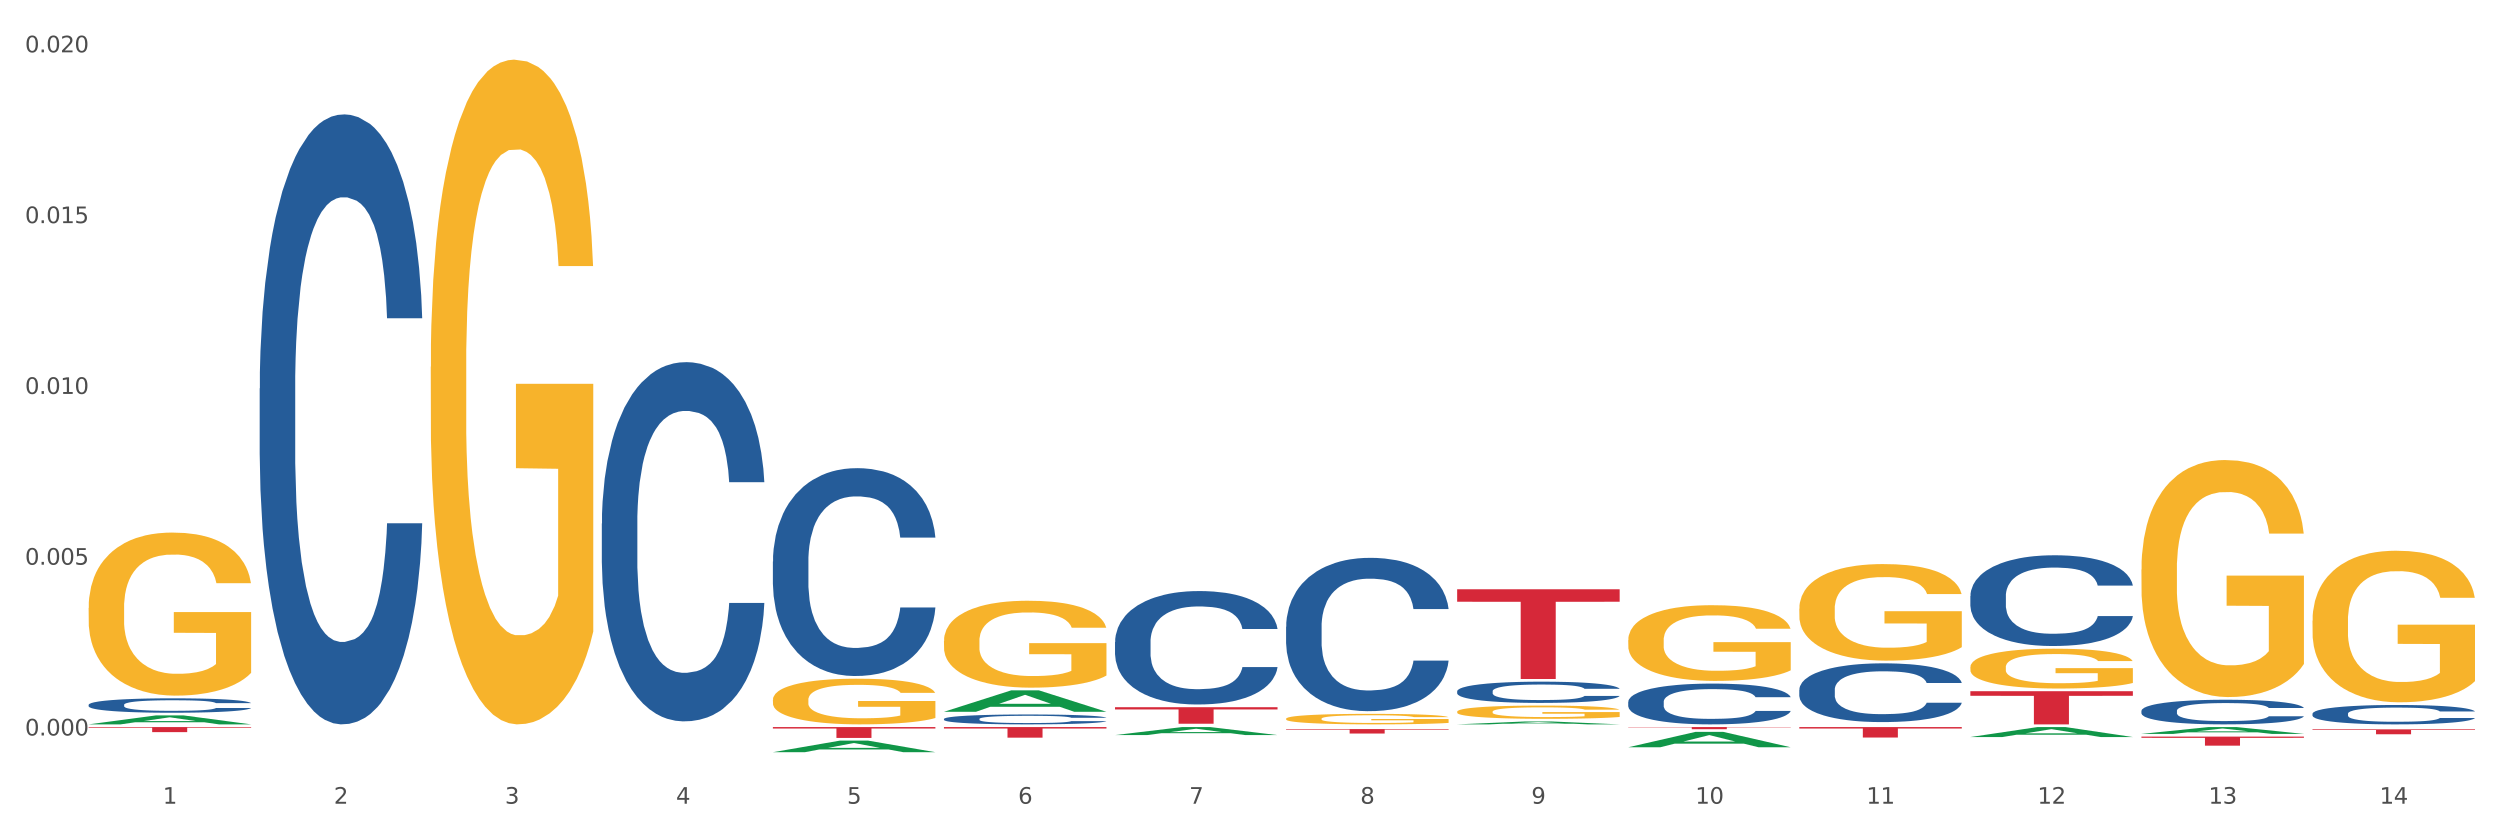 <?xml version="1.0" encoding="utf-8" standalone="no"?>
<!DOCTYPE svg PUBLIC "-//W3C//DTD SVG 1.1//EN"
  "http://www.w3.org/Graphics/SVG/1.1/DTD/svg11.dtd">
<svg xmlns:xlink="http://www.w3.org/1999/xlink" width="1080pt" height="360pt" viewBox="0 0 1080 360" xmlns="http://www.w3.org/2000/svg" version="1.1">
 <rect x="0" y="0" width="1080" height="360" fill="#333333" stroke="none"/>
 <defs>
  <style type="text/css">*{stroke-linejoin: round; stroke-linecap: butt}</style>
 </defs>
 <g id="figure_1">
  <g id="patch_1">
   <path d="M 0 360 
L 1080 360 
L 1080 0 
L 0 0 
z
" style="fill: #ffffff; stroke: #ffffff; stroke-linejoin: miter"/>
  </g>
  <g id="axes_1">
   <g id="matplotlib.axis_1">
    <g id="xtick_1">
     <g id="text_1">
      <!-- 1 -->
      <g style="fill: #4d4d4d" transform="translate(70.332 347.204) scale(0.096 -0.096)">
       <defs>
        <path id="DejaVuSans-31" d="M 794 531 
L 1825 531 
L 1825 4091 
L 703 3866 
L 703 4441 
L 1819 4666 
L 2450 4666 
L 2450 531 
L 3481 531 
L 3481 0 
L 794 0 
L 794 531 
z
" transform="scale(0.016)"/>
       </defs>
       <use xlink:href="#DejaVuSans-31"/>
      </g>
     </g>
    </g>
    <g id="xtick_2">
     <g id="text_2">
      <!-- 2 -->
      <g style="fill: #4d4d4d" transform="translate(144.233 347.204) scale(0.096 -0.096)">
       <defs>
        <path id="DejaVuSans-32" d="M 1228 531 
L 3431 531 
L 3431 0 
L 469 0 
L 469 531 
Q 828 903 1448 1529 
Q 2069 2156 2228 2338 
Q 2531 2678 2651 2914 
Q 2772 3150 2772 3378 
Q 2772 3750 2511 3984 
Q 2250 4219 1831 4219 
Q 1534 4219 1204 4116 
Q 875 4013 500 3803 
L 500 4441 
Q 881 4594 1212 4672 
Q 1544 4750 1819 4750 
Q 2544 4750 2975 4387 
Q 3406 4025 3406 3419 
Q 3406 3131 3298 2873 
Q 3191 2616 2906 2266 
Q 2828 2175 2409 1742 
Q 1991 1309 1228 531 
z
" transform="scale(0.016)"/>
       </defs>
       <use xlink:href="#DejaVuSans-32"/>
      </g>
     </g>
    </g>
    <g id="xtick_3">
     <g id="text_3">
      <!-- 3 -->
      <g style="fill: #4d4d4d" transform="translate(218.134 347.204) scale(0.096 -0.096)">
       <defs>
        <path id="DejaVuSans-33" d="M 2597 2516 
Q 3050 2419 3304 2112 
Q 3559 1806 3559 1356 
Q 3559 666 3084 287 
Q 2609 -91 1734 -91 
Q 1441 -91 1130 -33 
Q 819 25 488 141 
L 488 750 
Q 750 597 1062 519 
Q 1375 441 1716 441 
Q 2309 441 2620 675 
Q 2931 909 2931 1356 
Q 2931 1769 2642 2001 
Q 2353 2234 1838 2234 
L 1294 2234 
L 1294 2753 
L 1863 2753 
Q 2328 2753 2575 2939 
Q 2822 3125 2822 3475 
Q 2822 3834 2567 4026 
Q 2313 4219 1838 4219 
Q 1578 4219 1281 4162 
Q 984 4106 628 3988 
L 628 4550 
Q 988 4650 1302 4700 
Q 1616 4750 1894 4750 
Q 2613 4750 3031 4423 
Q 3450 4097 3450 3541 
Q 3450 3153 3228 2886 
Q 3006 2619 2597 2516 
z
" transform="scale(0.016)"/>
       </defs>
       <use xlink:href="#DejaVuSans-33"/>
      </g>
     </g>
    </g>
    <g id="xtick_4">
     <g id="text_4">
      <!-- 4 -->
      <g style="fill: #4d4d4d" transform="translate(292.034 347.204) scale(0.096 -0.096)">
       <defs>
        <path id="DejaVuSans-34" d="M 2419 4116 
L 825 1625 
L 2419 1625 
L 2419 4116 
z
M 2253 4666 
L 3047 4666 
L 3047 1625 
L 3713 1625 
L 3713 1100 
L 3047 1100 
L 3047 0 
L 2419 0 
L 2419 1100 
L 313 1100 
L 313 1709 
L 2253 4666 
z
" transform="scale(0.016)"/>
       </defs>
       <use xlink:href="#DejaVuSans-34"/>
      </g>
     </g>
    </g>
    <g id="xtick_5">
     <g id="text_5">
      <!-- 5 -->
      <g style="fill: #4d4d4d" transform="translate(365.935 347.204) scale(0.096 -0.096)">
       <defs>
        <path id="DejaVuSans-35" d="M 691 4666 
L 3169 4666 
L 3169 4134 
L 1269 4134 
L 1269 2991 
Q 1406 3038 1543 3061 
Q 1681 3084 1819 3084 
Q 2600 3084 3056 2656 
Q 3513 2228 3513 1497 
Q 3513 744 3044 326 
Q 2575 -91 1722 -91 
Q 1428 -91 1123 -41 
Q 819 9 494 109 
L 494 744 
Q 775 591 1075 516 
Q 1375 441 1709 441 
Q 2250 441 2565 725 
Q 2881 1009 2881 1497 
Q 2881 1984 2565 2268 
Q 2250 2553 1709 2553 
Q 1456 2553 1204 2497 
Q 953 2441 691 2322 
L 691 4666 
z
" transform="scale(0.016)"/>
       </defs>
       <use xlink:href="#DejaVuSans-35"/>
      </g>
     </g>
    </g>
    <g id="xtick_6">
     <g id="text_6">
      <!-- 6 -->
      <g style="fill: #4d4d4d" transform="translate(439.836 347.204) scale(0.096 -0.096)">
       <defs>
        <path id="DejaVuSans-36" d="M 2113 2584 
Q 1688 2584 1439 2293 
Q 1191 2003 1191 1497 
Q 1191 994 1439 701 
Q 1688 409 2113 409 
Q 2538 409 2786 701 
Q 3034 994 3034 1497 
Q 3034 2003 2786 2293 
Q 2538 2584 2113 2584 
z
M 3366 4563 
L 3366 3988 
Q 3128 4100 2886 4159 
Q 2644 4219 2406 4219 
Q 1781 4219 1451 3797 
Q 1122 3375 1075 2522 
Q 1259 2794 1537 2939 
Q 1816 3084 2150 3084 
Q 2853 3084 3261 2657 
Q 3669 2231 3669 1497 
Q 3669 778 3244 343 
Q 2819 -91 2113 -91 
Q 1303 -91 875 529 
Q 447 1150 447 2328 
Q 447 3434 972 4092 
Q 1497 4750 2381 4750 
Q 2619 4750 2861 4703 
Q 3103 4656 3366 4563 
z
" transform="scale(0.016)"/>
       </defs>
       <use xlink:href="#DejaVuSans-36"/>
      </g>
     </g>
    </g>
    <g id="xtick_7">
     <g id="text_7">
      <!-- 7 -->
      <g style="fill: #4d4d4d" transform="translate(513.737 347.204) scale(0.096 -0.096)">
       <defs>
        <path id="DejaVuSans-37" d="M 525 4666 
L 3525 4666 
L 3525 4397 
L 1831 0 
L 1172 0 
L 2766 4134 
L 525 4134 
L 525 4666 
z
" transform="scale(0.016)"/>
       </defs>
       <use xlink:href="#DejaVuSans-37"/>
      </g>
     </g>
    </g>
    <g id="xtick_8">
     <g id="text_8">
      <!-- 8 -->
      <g style="fill: #4d4d4d" transform="translate(587.638 347.204) scale(0.096 -0.096)">
       <defs>
        <path id="DejaVuSans-38" d="M 2034 2216 
Q 1584 2216 1326 1975 
Q 1069 1734 1069 1313 
Q 1069 891 1326 650 
Q 1584 409 2034 409 
Q 2484 409 2743 651 
Q 3003 894 3003 1313 
Q 3003 1734 2745 1975 
Q 2488 2216 2034 2216 
z
M 1403 2484 
Q 997 2584 770 2862 
Q 544 3141 544 3541 
Q 544 4100 942 4425 
Q 1341 4750 2034 4750 
Q 2731 4750 3128 4425 
Q 3525 4100 3525 3541 
Q 3525 3141 3298 2862 
Q 3072 2584 2669 2484 
Q 3125 2378 3379 2068 
Q 3634 1759 3634 1313 
Q 3634 634 3220 271 
Q 2806 -91 2034 -91 
Q 1263 -91 848 271 
Q 434 634 434 1313 
Q 434 1759 690 2068 
Q 947 2378 1403 2484 
z
M 1172 3481 
Q 1172 3119 1398 2916 
Q 1625 2713 2034 2713 
Q 2441 2713 2670 2916 
Q 2900 3119 2900 3481 
Q 2900 3844 2670 4047 
Q 2441 4250 2034 4250 
Q 1625 4250 1398 4047 
Q 1172 3844 1172 3481 
z
" transform="scale(0.016)"/>
       </defs>
       <use xlink:href="#DejaVuSans-38"/>
      </g>
     </g>
    </g>
    <g id="xtick_9">
     <g id="text_9">
      <!-- 9 -->
      <g style="fill: #4d4d4d" transform="translate(661.539 347.204) scale(0.096 -0.096)">
       <defs>
        <path id="DejaVuSans-39" d="M 703 97 
L 703 672 
Q 941 559 1184 500 
Q 1428 441 1663 441 
Q 2288 441 2617 861 
Q 2947 1281 2994 2138 
Q 2813 1869 2534 1725 
Q 2256 1581 1919 1581 
Q 1219 1581 811 2004 
Q 403 2428 403 3163 
Q 403 3881 828 4315 
Q 1253 4750 1959 4750 
Q 2769 4750 3195 4129 
Q 3622 3509 3622 2328 
Q 3622 1225 3098 567 
Q 2575 -91 1691 -91 
Q 1453 -91 1209 -44 
Q 966 3 703 97 
z
M 1959 2075 
Q 2384 2075 2632 2365 
Q 2881 2656 2881 3163 
Q 2881 3666 2632 3958 
Q 2384 4250 1959 4250 
Q 1534 4250 1286 3958 
Q 1038 3666 1038 3163 
Q 1038 2656 1286 2365 
Q 1534 2075 1959 2075 
z
" transform="scale(0.016)"/>
       </defs>
       <use xlink:href="#DejaVuSans-39"/>
      </g>
     </g>
    </g>
    <g id="xtick_10">
     <g id="text_10">
      <!-- 10 -->
      <g style="fill: #4d4d4d" transform="translate(732.386 347.204) scale(0.096 -0.096)">
       <defs>
        <path id="DejaVuSans-30" d="M 2034 4250 
Q 1547 4250 1301 3770 
Q 1056 3291 1056 2328 
Q 1056 1369 1301 889 
Q 1547 409 2034 409 
Q 2525 409 2770 889 
Q 3016 1369 3016 2328 
Q 3016 3291 2770 3770 
Q 2525 4250 2034 4250 
z
M 2034 4750 
Q 2819 4750 3233 4129 
Q 3647 3509 3647 2328 
Q 3647 1150 3233 529 
Q 2819 -91 2034 -91 
Q 1250 -91 836 529 
Q 422 1150 422 2328 
Q 422 3509 836 4129 
Q 1250 4750 2034 4750 
z
" transform="scale(0.016)"/>
       </defs>
       <use xlink:href="#DejaVuSans-31"/>
       <use xlink:href="#DejaVuSans-30" transform="translate(63.623 0)"/>
      </g>
     </g>
    </g>
    <g id="xtick_11">
     <g id="text_11">
      <!-- 11 -->
      <g style="fill: #4d4d4d" transform="translate(806.287 347.204) scale(0.096 -0.096)">
       <use xlink:href="#DejaVuSans-31"/>
       <use xlink:href="#DejaVuSans-31" transform="translate(63.623 0)"/>
      </g>
     </g>
    </g>
    <g id="xtick_12">
     <g id="text_12">
      <!-- 12 -->
      <g style="fill: #4d4d4d" transform="translate(880.187 347.204) scale(0.096 -0.096)">
       <use xlink:href="#DejaVuSans-31"/>
       <use xlink:href="#DejaVuSans-32" transform="translate(63.623 0)"/>
      </g>
     </g>
    </g>
    <g id="xtick_13">
     <g id="text_13">
      <!-- 13 -->
      <g style="fill: #4d4d4d" transform="translate(954.088 347.204) scale(0.096 -0.096)">
       <use xlink:href="#DejaVuSans-31"/>
       <use xlink:href="#DejaVuSans-33" transform="translate(63.623 0)"/>
      </g>
     </g>
    </g>
    <g id="xtick_14">
     <g id="text_14">
      <!-- 14 -->
      <g style="fill: #4d4d4d" transform="translate(1027.989 347.204) scale(0.096 -0.096)">
       <use xlink:href="#DejaVuSans-31"/>
       <use xlink:href="#DejaVuSans-34" transform="translate(63.623 0)"/>
      </g>
     </g>
    </g>
    <g id="xtick_15"/>
    <g id="xtick_16"/>
    <g id="xtick_17"/>
    <g id="xtick_18"/>
    <g id="xtick_19"/>
    <g id="xtick_20"/>
    <g id="xtick_21"/>
    <g id="xtick_22"/>
    <g id="xtick_23"/>
    <g id="xtick_24"/>
    <g id="xtick_25"/>
    <g id="xtick_26"/>
    <g id="xtick_27"/>
   </g>
   <g id="matplotlib.axis_2">
    <g id="ytick_1">
     <g id="text_15">
      <!-- 0.000 -->
      <g style="fill: #4d4d4d" transform="translate(10.8 317.732) scale(0.096 -0.096)">
       <defs>
        <path id="DejaVuSans-2e" d="M 684 794 
L 1344 794 
L 1344 0 
L 684 0 
L 684 794 
z
" transform="scale(0.016)"/>
       </defs>
       <use xlink:href="#DejaVuSans-30"/>
       <use xlink:href="#DejaVuSans-2e" transform="translate(63.623 0)"/>
       <use xlink:href="#DejaVuSans-30" transform="translate(95.41 0)"/>
       <use xlink:href="#DejaVuSans-30" transform="translate(159.033 0)"/>
       <use xlink:href="#DejaVuSans-30" transform="translate(222.656 0)"/>
      </g>
     </g>
    </g>
    <g id="ytick_2">
     <g id="text_16">
      <!-- 0.005 -->
      <g style="fill: #4d4d4d" transform="translate(10.8 243.952) scale(0.096 -0.096)">
       <use xlink:href="#DejaVuSans-30"/>
       <use xlink:href="#DejaVuSans-2e" transform="translate(63.623 0)"/>
       <use xlink:href="#DejaVuSans-30" transform="translate(95.41 0)"/>
       <use xlink:href="#DejaVuSans-30" transform="translate(159.033 0)"/>
       <use xlink:href="#DejaVuSans-35" transform="translate(222.656 0)"/>
      </g>
     </g>
    </g>
    <g id="ytick_3">
     <g id="text_17">
      <!-- 0.010 -->
      <g style="fill: #4d4d4d" transform="translate(10.8 170.173) scale(0.096 -0.096)">
       <use xlink:href="#DejaVuSans-30"/>
       <use xlink:href="#DejaVuSans-2e" transform="translate(63.623 0)"/>
       <use xlink:href="#DejaVuSans-30" transform="translate(95.41 0)"/>
       <use xlink:href="#DejaVuSans-31" transform="translate(159.033 0)"/>
       <use xlink:href="#DejaVuSans-30" transform="translate(222.656 0)"/>
      </g>
     </g>
    </g>
    <g id="ytick_4">
     <g id="text_18">
      <!-- 0.015 -->
      <g style="fill: #4d4d4d" transform="translate(10.8 96.393) scale(0.096 -0.096)">
       <use xlink:href="#DejaVuSans-30"/>
       <use xlink:href="#DejaVuSans-2e" transform="translate(63.623 0)"/>
       <use xlink:href="#DejaVuSans-30" transform="translate(95.41 0)"/>
       <use xlink:href="#DejaVuSans-31" transform="translate(159.033 0)"/>
       <use xlink:href="#DejaVuSans-35" transform="translate(222.656 0)"/>
      </g>
     </g>
    </g>
    <g id="ytick_5">
     <g id="text_19">
      <!-- 0.020 -->
      <g style="fill: #4d4d4d" transform="translate(10.8 22.614) scale(0.096 -0.096)">
       <use xlink:href="#DejaVuSans-30"/>
       <use xlink:href="#DejaVuSans-2e" transform="translate(63.623 0)"/>
       <use xlink:href="#DejaVuSans-30" transform="translate(95.41 0)"/>
       <use xlink:href="#DejaVuSans-32" transform="translate(159.033 0)"/>
       <use xlink:href="#DejaVuSans-30" transform="translate(222.656 0)"/>
      </g>
     </g>
    </g>
    <g id="ytick_6"/>
    <g id="ytick_7"/>
    <g id="ytick_8"/>
    <g id="ytick_9"/>
   </g>
   <g id="PolyCollection_1">
    <path d="M 38.283 312.924 
L 38.355 312.92 
L 67.306 309.064 
L 79.321 309.061 
L 108.489 312.931 
L 94.592 312.931 
L 88.296 312.03 
L 58.404 312.03 
L 58.187 312.044 
L 52.107 312.931 
L 38.283 312.931 
L 38.283 312.924 
L 62.167 311.492 
L 84.532 311.488 
L 73.458 309.886 
L 73.314 309.878 
L 73.169 309.889 
L 62.095 311.488 
L 62.167 311.492 
L 38.283 312.924 
z
" clip-path="url(#p75dc2fccd4)" style="fill: #109648"/>
    <path d="M 925.093 246.053 
L 925.176 245.959 
L 925.176 242.593 
L 925.342 239.693 
L 926.171 232.68 
L 927.414 226.882 
L 928.326 223.795 
L 929.238 221.27 
L 930.315 218.745 
L 931.641 216.127 
L 934.045 212.293 
L 935.537 210.329 
L 937.361 208.271 
L 940.676 205.279 
L 943.08 203.596 
L 945.567 202.193 
L 949.628 200.509 
L 952.28 199.761 
L 955.099 199.2 
L 958.497 198.826 
L 961.067 198.733 
L 966.703 199.013 
L 971.51 199.855 
L 973.831 200.509 
L 976.815 201.632 
L 978.39 202.38 
L 980.96 203.876 
L 983.612 205.84 
L 985.436 207.523 
L 988.171 210.703 
L 990.243 213.882 
L 992.149 217.81 
L 993.144 220.522 
L 993.89 223.047 
L 994.553 225.946 
L 995.216 230.529 
L 980.296 230.529 
L 979.716 227.256 
L 978.805 224.169 
L 977.478 221.177 
L 976.318 219.307 
L 974.329 216.969 
L 972.505 215.472 
L 970.599 214.35 
L 968.278 213.415 
L 966.454 212.947 
L 963.885 212.573 
L 958.829 212.667 
L 955.43 213.415 
L 953.109 214.35 
L 951.617 215.192 
L 950.291 216.127 
L 948.799 217.436 
L 947.059 219.4 
L 945.815 221.177 
L 944.572 223.421 
L 943.577 225.666 
L 942.665 228.284 
L 941.92 231.09 
L 941.339 233.989 
L 940.842 237.543 
L 940.428 243.434 
L 940.428 256.246 
L 940.593 259.145 
L 941.008 262.98 
L 941.505 265.879 
L 942.334 269.339 
L 943.08 271.677 
L 944.489 275.043 
L 946.064 277.849 
L 947.307 279.626 
L 948.551 281.122 
L 950.706 283.179 
L 953.109 284.863 
L 955.182 285.891 
L 958 286.827 
L 959.906 287.201 
L 961.564 287.388 
L 965.625 287.388 
L 968.526 287.107 
L 971.759 286.453 
L 974.246 285.611 
L 976.318 284.582 
L 978.639 282.899 
L 980.131 281.309 
L 980.131 261.764 
L 961.895 261.67 
L 961.895 248.671 
L 995.299 248.671 
L 995.299 286.827 
L 993.89 288.79 
L 992.315 290.567 
L 990.657 292.157 
L 988.171 294.121 
L 985.187 295.991 
L 982.534 297.301 
L 979.716 298.423 
L 976.401 299.452 
L 972.091 300.387 
L 969.438 300.761 
L 966.123 301.041 
L 962.227 301.135 
L 958.829 300.948 
L 955.513 300.48 
L 952.032 299.639 
L 948.633 298.423 
L 946.064 297.207 
L 943.494 295.711 
L 940.759 293.747 
L 938.604 291.877 
L 936.946 290.193 
L 935.123 288.042 
L 933.133 285.237 
L 931.641 282.712 
L 930.315 280.093 
L 928.906 276.727 
L 927.912 273.828 
L 926.917 270.18 
L 926.337 267.468 
L 925.674 263.26 
L 925.176 257.368 
L 925.093 246.053 
z
" clip-path="url(#p75dc2fccd4)" style="fill: #f7b32b"/>
    <path d="M 998.994 268.171 
L 999.077 268.111 
L 999.077 265.958 
L 999.243 264.105 
L 1000.072 259.619 
L 1001.315 255.912 
L 1002.227 253.938 
L 1003.139 252.324 
L 1004.216 250.709 
L 1005.542 249.035 
L 1007.946 246.583 
L 1009.438 245.327 
L 1011.262 244.011 
L 1014.577 242.098 
L 1016.981 241.021 
L 1019.467 240.124 
L 1023.529 239.048 
L 1026.181 238.569 
L 1029 238.211 
L 1032.398 237.971 
L 1034.967 237.912 
L 1040.604 238.091 
L 1045.411 238.629 
L 1047.732 239.048 
L 1050.716 239.766 
L 1052.291 240.244 
L 1054.86 241.201 
L 1057.513 242.457 
L 1059.336 243.533 
L 1062.072 245.566 
L 1064.144 247.599 
L 1066.05 250.111 
L 1067.045 251.845 
L 1067.791 253.46 
L 1068.454 255.314 
L 1069.117 258.244 
L 1054.197 258.244 
L 1053.617 256.151 
L 1052.705 254.178 
L 1051.379 252.264 
L 1050.219 251.068 
L 1048.229 249.573 
L 1046.406 248.616 
L 1044.499 247.898 
L 1042.179 247.3 
L 1040.355 247.001 
L 1037.786 246.762 
L 1032.729 246.822 
L 1029.331 247.3 
L 1027.01 247.898 
L 1025.518 248.437 
L 1024.192 249.035 
L 1022.7 249.872 
L 1020.959 251.128 
L 1019.716 252.264 
L 1018.473 253.699 
L 1017.478 255.134 
L 1016.566 256.809 
L 1015.82 258.603 
L 1015.24 260.457 
L 1014.743 262.729 
L 1014.328 266.497 
L 1014.328 274.689 
L 1014.494 276.543 
L 1014.909 278.995 
L 1015.406 280.849 
L 1016.235 283.062 
L 1016.981 284.557 
L 1018.39 286.709 
L 1019.965 288.503 
L 1021.208 289.64 
L 1022.451 290.596 
L 1024.606 291.912 
L 1027.01 292.989 
L 1029.082 293.646 
L 1031.901 294.244 
L 1033.807 294.484 
L 1035.465 294.603 
L 1039.526 294.603 
L 1042.427 294.424 
L 1045.66 294.005 
L 1048.147 293.467 
L 1050.219 292.809 
L 1052.54 291.733 
L 1054.032 290.716 
L 1054.032 278.218 
L 1035.796 278.158 
L 1035.796 269.845 
L 1069.2 269.845 
L 1069.2 294.244 
L 1067.791 295.5 
L 1066.216 296.636 
L 1064.558 297.653 
L 1062.072 298.909 
L 1059.088 300.105 
L 1056.435 300.942 
L 1053.617 301.66 
L 1050.302 302.317 
L 1045.991 302.916 
L 1043.339 303.155 
L 1040.024 303.334 
L 1036.128 303.394 
L 1032.729 303.274 
L 1029.414 302.975 
L 1025.933 302.437 
L 1022.534 301.66 
L 1019.965 300.882 
L 1017.395 299.925 
L 1014.66 298.67 
L 1012.505 297.474 
L 1010.847 296.397 
L 1009.024 295.022 
L 1007.034 293.228 
L 1005.542 291.613 
L 1004.216 289.939 
L 1002.807 287.786 
L 1001.812 285.932 
L 1000.818 283.6 
L 1000.237 281.866 
L 999.574 279.174 
L 999.077 275.407 
L 998.994 268.171 
z
" clip-path="url(#p75dc2fccd4)" style="fill: #f7b32b"/>
    <path d="M 38.283 314.084 
L 108.489 314.084 
L 108.489 314.389 
L 80.872 314.391 
L 80.872 316.277 
L 65.733 316.277 
L 65.733 314.391 
L 38.283 314.389 
L 38.283 314.086 
L 38.283 314.084 
z
" clip-path="url(#p75dc2fccd4)" style="fill: #d62839"/>
    <path d="M 333.886 314.084 
L 404.092 314.084 
L 404.092 314.737 
L 376.476 314.741 
L 376.476 318.78 
L 361.337 318.78 
L 361.337 314.741 
L 333.886 314.737 
L 333.886 314.089 
L 333.886 314.084 
z
" clip-path="url(#p75dc2fccd4)" style="fill: #d62839"/>
    <path d="M 407.787 314.084 
L 477.993 314.084 
L 477.993 314.723 
L 450.377 314.727 
L 450.377 318.68 
L 435.237 318.68 
L 435.237 314.727 
L 407.787 314.723 
L 407.787 314.089 
L 407.787 314.084 
z
" clip-path="url(#p75dc2fccd4)" style="fill: #d62839"/>
    <path d="M 481.688 305.497 
L 551.894 305.497 
L 551.894 306.492 
L 524.277 306.499 
L 524.277 312.661 
L 509.138 312.661 
L 509.138 306.499 
L 481.688 306.492 
L 481.688 305.504 
L 481.688 305.497 
z
" clip-path="url(#p75dc2fccd4)" style="fill: #d62839"/>
    <path d="M 555.589 314.947 
L 625.795 314.947 
L 625.795 315.218 
L 598.178 315.22 
L 598.178 316.896 
L 583.039 316.896 
L 583.039 315.22 
L 555.589 315.218 
L 555.589 314.949 
L 555.589 314.947 
z
" clip-path="url(#p75dc2fccd4)" style="fill: #d62839"/>
    <path d="M 629.49 254.569 
L 699.696 254.569 
L 699.696 259.955 
L 672.079 259.991 
L 672.079 293.326 
L 656.94 293.326 
L 656.94 259.991 
L 629.49 259.955 
L 629.49 254.605 
L 629.49 254.569 
z
" clip-path="url(#p75dc2fccd4)" style="fill: #d62839"/>
    <path d="M 703.391 314.084 
L 773.597 314.084 
L 773.597 314.214 
L 745.98 314.215 
L 745.98 315.017 
L 730.841 315.017 
L 730.841 314.215 
L 703.391 314.214 
L 703.391 314.085 
L 703.391 314.084 
z
" clip-path="url(#p75dc2fccd4)" style="fill: #d62839"/>
    <path d="M 777.292 314.084 
L 847.497 314.084 
L 847.497 314.715 
L 819.881 314.719 
L 819.881 318.621 
L 804.742 318.621 
L 804.742 314.719 
L 777.292 314.715 
L 777.292 314.089 
L 777.292 314.084 
z
" clip-path="url(#p75dc2fccd4)" style="fill: #d62839"/>
    <path d="M 925.093 318.199 
L 995.299 318.199 
L 995.299 318.743 
L 967.683 318.747 
L 967.683 322.116 
L 952.543 322.116 
L 952.543 318.747 
L 925.093 318.743 
L 925.093 318.203 
L 925.093 318.199 
z
" clip-path="url(#p75dc2fccd4)" style="fill: #d62839"/>
    <path d="M 998.994 315.07 
L 1069.2 315.07 
L 1069.2 315.365 
L 1041.583 315.367 
L 1041.583 317.192 
L 1026.444 317.192 
L 1026.444 315.367 
L 998.994 315.365 
L 998.994 315.072 
L 998.994 315.07 
z
" clip-path="url(#p75dc2fccd4)" style="fill: #d62839"/>
    <path d="M 851.192 288.189 
L 851.275 288.173 
L 851.275 287.607 
L 851.441 287.12 
L 852.27 285.941 
L 853.513 284.966 
L 854.425 284.447 
L 855.337 284.023 
L 856.414 283.598 
L 857.741 283.158 
L 860.144 282.513 
L 861.636 282.183 
L 863.46 281.837 
L 866.775 281.334 
L 869.179 281.051 
L 871.666 280.816 
L 875.727 280.533 
L 878.38 280.407 
L 881.198 280.312 
L 884.596 280.25 
L 887.166 280.234 
L 892.802 280.281 
L 897.61 280.422 
L 899.93 280.533 
L 902.914 280.721 
L 904.489 280.847 
L 907.059 281.099 
L 909.711 281.429 
L 911.535 281.712 
L 914.27 282.246 
L 916.342 282.781 
L 918.249 283.441 
L 919.243 283.897 
L 919.989 284.322 
L 920.652 284.809 
L 921.315 285.579 
L 906.396 285.579 
L 905.815 285.029 
L 904.904 284.51 
L 903.577 284.007 
L 902.417 283.693 
L 900.428 283.3 
L 898.604 283.048 
L 896.698 282.859 
L 894.377 282.702 
L 892.553 282.624 
L 889.984 282.561 
L 884.928 282.576 
L 881.529 282.702 
L 879.208 282.859 
L 877.717 283.001 
L 876.39 283.158 
L 874.898 283.378 
L 873.158 283.708 
L 871.914 284.007 
L 870.671 284.384 
L 869.676 284.762 
L 868.765 285.202 
L 868.019 285.674 
L 867.438 286.161 
L 866.941 286.758 
L 866.527 287.749 
L 866.527 289.903 
L 866.692 290.39 
L 867.107 291.035 
L 867.604 291.522 
L 868.433 292.104 
L 869.179 292.497 
L 870.588 293.063 
L 872.163 293.535 
L 873.406 293.833 
L 874.65 294.085 
L 876.805 294.431 
L 879.208 294.714 
L 881.281 294.887 
L 884.099 295.044 
L 886.005 295.107 
L 887.663 295.138 
L 891.725 295.138 
L 894.626 295.091 
L 897.858 294.981 
L 900.345 294.84 
L 902.417 294.667 
L 904.738 294.384 
L 906.23 294.116 
L 906.23 290.83 
L 887.995 290.815 
L 887.995 288.629 
L 921.398 288.629 
L 921.398 295.044 
L 919.989 295.374 
L 918.414 295.673 
L 916.757 295.94 
L 914.27 296.27 
L 911.286 296.585 
L 908.634 296.805 
L 905.815 296.993 
L 902.5 297.166 
L 898.19 297.324 
L 895.537 297.387 
L 892.222 297.434 
L 888.326 297.449 
L 884.928 297.418 
L 881.612 297.339 
L 878.131 297.198 
L 874.733 296.993 
L 872.163 296.789 
L 869.594 296.538 
L 866.858 296.207 
L 864.703 295.893 
L 863.045 295.61 
L 861.222 295.248 
L 859.233 294.777 
L 857.741 294.352 
L 856.414 293.912 
L 855.005 293.346 
L 854.011 292.859 
L 853.016 292.245 
L 852.436 291.789 
L 851.773 291.082 
L 851.275 290.092 
L 851.192 288.189 
z
" clip-path="url(#p75dc2fccd4)" style="fill: #f7b32b"/>
    <path d="M 38.283 262.621 
L 38.366 262.557 
L 38.366 260.241 
L 38.532 258.246 
L 39.361 253.421 
L 40.604 249.432 
L 41.516 247.308 
L 42.427 245.571 
L 43.505 243.834 
L 44.831 242.033 
L 47.235 239.395 
L 48.727 238.044 
L 50.55 236.628 
L 53.866 234.569 
L 56.27 233.411 
L 58.756 232.446 
L 62.818 231.288 
L 65.47 230.773 
L 68.288 230.387 
L 71.687 230.13 
L 74.256 230.066 
L 79.893 230.259 
L 84.7 230.838 
L 87.021 231.288 
L 90.005 232.06 
L 91.58 232.575 
L 94.149 233.604 
L 96.802 234.955 
L 98.625 236.113 
L 101.36 238.301 
L 103.433 240.489 
L 105.339 243.191 
L 106.334 245.057 
L 107.08 246.794 
L 107.743 248.788 
L 108.406 251.941 
L 93.486 251.941 
L 92.906 249.689 
L 91.994 247.566 
L 90.668 245.507 
L 89.508 244.22 
L 87.518 242.612 
L 85.695 241.582 
L 83.788 240.81 
L 81.467 240.167 
L 79.644 239.845 
L 77.074 239.588 
L 72.018 239.652 
L 68.62 240.167 
L 66.299 240.81 
L 64.807 241.389 
L 63.481 242.033 
L 61.989 242.933 
L 60.248 244.285 
L 59.005 245.507 
L 57.762 247.051 
L 56.767 248.595 
L 55.855 250.397 
L 55.109 252.327 
L 54.529 254.321 
L 54.032 256.766 
L 53.617 260.82 
L 53.617 269.634 
L 53.783 271.629 
L 54.197 274.267 
L 54.695 276.261 
L 55.524 278.642 
L 56.27 280.25 
L 57.679 282.566 
L 59.254 284.496 
L 60.497 285.719 
L 61.74 286.748 
L 63.895 288.164 
L 66.299 289.322 
L 68.371 290.03 
L 71.189 290.673 
L 73.096 290.93 
L 74.754 291.059 
L 78.815 291.059 
L 81.716 290.866 
L 84.949 290.416 
L 87.435 289.837 
L 89.508 289.129 
L 91.828 287.971 
L 93.32 286.877 
L 93.32 273.43 
L 75.085 273.366 
L 75.085 264.423 
L 108.489 264.423 
L 108.489 290.673 
L 107.08 292.024 
L 105.505 293.247 
L 103.847 294.34 
L 101.36 295.691 
L 98.377 296.978 
L 95.724 297.879 
L 92.906 298.651 
L 89.59 299.359 
L 85.28 300.002 
L 82.628 300.259 
L 79.312 300.453 
L 75.417 300.517 
L 72.018 300.388 
L 68.703 300.066 
L 65.221 299.487 
L 61.823 298.651 
L 59.254 297.815 
L 56.684 296.785 
L 53.949 295.434 
L 51.794 294.147 
L 50.136 292.989 
L 48.312 291.509 
L 46.323 289.579 
L 44.831 287.842 
L 43.505 286.041 
L 42.096 283.724 
L 41.101 281.73 
L 40.107 279.221 
L 39.526 277.355 
L 38.863 274.46 
L 38.366 270.406 
L 38.283 262.621 
z
" clip-path="url(#p75dc2fccd4)" style="fill: #f7b32b"/>
    <path d="M 925.093 307.07 
L 925.176 307.06 
L 925.176 306.788 
L 925.425 306.419 
L 926.338 305.739 
L 927.5 305.223 
L 929.492 304.621 
L 930.57 304.368 
L 931.981 304.086 
L 934.886 303.629 
L 938.205 303.241 
L 940.529 303.027 
L 942.271 302.891 
L 946.172 302.648 
L 948.412 302.541 
L 950.736 302.453 
L 952.728 302.395 
L 956.047 302.327 
L 958.702 302.298 
L 961.773 302.288 
L 964.346 302.298 
L 967.748 302.337 
L 972.727 302.453 
L 974.636 302.521 
L 977.208 302.638 
L 979.864 302.794 
L 982.021 302.949 
L 984.511 303.173 
L 987.084 303.464 
L 989.573 303.834 
L 991.316 304.174 
L 992.727 304.533 
L 993.971 304.971 
L 994.884 305.447 
L 995.299 305.846 
L 980.113 305.846 
L 979.698 305.486 
L 978.868 305.097 
L 978.038 304.835 
L 977.125 304.621 
L 975.715 304.378 
L 974.47 304.222 
L 972.395 304.038 
L 970.486 303.921 
L 968.91 303.853 
L 967.001 303.795 
L 962.935 303.736 
L 960.03 303.736 
L 958.205 303.756 
L 955.964 303.804 
L 954.055 303.872 
L 951.815 303.989 
L 950.072 304.115 
L 948.329 304.281 
L 947.333 304.397 
L 945.84 304.611 
L 944.844 304.786 
L 943.516 305.087 
L 942.769 305.301 
L 941.441 305.855 
L 940.861 306.263 
L 940.612 306.545 
L 940.446 306.856 
L 940.446 308.373 
L 940.944 309.053 
L 941.359 309.345 
L 942.022 309.675 
L 943.267 310.103 
L 945.093 310.521 
L 947.002 310.822 
L 948.578 311.007 
L 950.072 311.143 
L 951.566 311.25 
L 953.391 311.347 
L 954.885 311.405 
L 957.126 311.463 
L 959.781 311.493 
L 961.856 311.493 
L 966.088 311.444 
L 967.997 311.395 
L 969.823 311.327 
L 971.814 311.22 
L 973.391 311.104 
L 974.304 311.016 
L 975.798 310.832 
L 976.959 310.637 
L 977.955 310.414 
L 978.619 310.219 
L 979.366 309.928 
L 979.947 309.597 
L 980.113 309.422 
L 995.299 309.422 
L 994.967 309.772 
L 994.386 310.112 
L 993.225 310.569 
L 992.312 310.832 
L 990.901 311.152 
L 989.407 311.424 
L 987.333 311.726 
L 985.424 311.949 
L 983.432 312.144 
L 981.275 312.319 
L 977.374 312.562 
L 975.963 312.63 
L 972.976 312.746 
L 970.652 312.814 
L 967.25 312.882 
L 963.765 312.921 
L 960.113 312.931 
L 956.877 312.912 
L 953.308 312.853 
L 951.068 312.795 
L 948.578 312.707 
L 945.674 312.571 
L 942.935 312.406 
L 940.363 312.212 
L 937.956 311.988 
L 935.715 311.736 
L 932.811 311.318 
L 930.653 310.909 
L 929.077 310.53 
L 927.998 310.21 
L 926.919 309.801 
L 926.338 309.519 
L 925.425 308.839 
L 925.093 308.207 
L 925.093 307.07 
z
" clip-path="url(#p75dc2fccd4)" style="fill: #255c99"/>
    <path d="M 851.192 257.489 
L 851.275 257.453 
L 851.275 256.451 
L 851.524 255.09 
L 852.437 252.584 
L 853.599 250.686 
L 855.591 248.466 
L 856.67 247.535 
L 858.08 246.497 
L 860.985 244.814 
L 864.304 243.382 
L 866.628 242.594 
L 868.37 242.092 
L 872.271 241.197 
L 874.511 240.803 
L 876.835 240.481 
L 878.827 240.266 
L 882.146 240.016 
L 884.802 239.908 
L 887.872 239.873 
L 890.445 239.908 
L 893.847 240.052 
L 898.826 240.481 
L 900.735 240.732 
L 903.307 241.162 
L 905.963 241.734 
L 908.121 242.307 
L 910.61 243.131 
L 913.183 244.205 
L 915.672 245.566 
L 917.415 246.819 
L 918.826 248.144 
L 920.071 249.755 
L 920.983 251.51 
L 921.398 252.978 
L 906.212 252.978 
L 905.797 251.653 
L 904.967 250.221 
L 904.137 249.254 
L 903.224 248.466 
L 901.814 247.571 
L 900.569 246.998 
L 898.494 246.318 
L 896.586 245.888 
L 895.009 245.637 
L 893.1 245.422 
L 889.034 245.208 
L 886.129 245.208 
L 884.304 245.279 
L 882.063 245.458 
L 880.154 245.709 
L 877.914 246.139 
L 876.171 246.604 
L 874.428 247.213 
L 873.433 247.642 
L 871.939 248.43 
L 870.943 249.075 
L 869.615 250.185 
L 868.868 250.972 
L 867.541 253.013 
L 866.96 254.517 
L 866.711 255.556 
L 866.545 256.702 
L 866.545 262.287 
L 867.043 264.794 
L 867.458 265.868 
L 868.122 267.085 
L 869.366 268.661 
L 871.192 270.201 
L 873.101 271.311 
L 874.677 271.991 
L 876.171 272.492 
L 877.665 272.886 
L 879.491 273.244 
L 880.984 273.459 
L 883.225 273.674 
L 885.88 273.781 
L 887.955 273.781 
L 892.187 273.602 
L 894.096 273.423 
L 895.922 273.172 
L 897.913 272.779 
L 899.49 272.349 
L 900.403 272.027 
L 901.897 271.346 
L 903.058 270.63 
L 904.054 269.807 
L 904.718 269.091 
L 905.465 268.016 
L 906.046 266.799 
L 906.212 266.154 
L 921.398 266.154 
L 921.066 267.443 
L 920.485 268.697 
L 919.324 270.38 
L 918.411 271.346 
L 917 272.528 
L 915.506 273.531 
L 913.432 274.641 
L 911.523 275.464 
L 909.531 276.18 
L 907.374 276.825 
L 903.473 277.72 
L 902.063 277.971 
L 899.075 278.4 
L 896.752 278.651 
L 893.349 278.901 
L 889.864 279.045 
L 886.212 279.081 
L 882.976 279.009 
L 879.408 278.794 
L 877.167 278.579 
L 874.677 278.257 
L 871.773 277.756 
L 869.034 277.147 
L 866.462 276.431 
L 864.055 275.607 
L 861.815 274.676 
L 858.91 273.137 
L 856.752 271.633 
L 855.176 270.236 
L 854.097 269.055 
L 853.018 267.551 
L 852.437 266.512 
L 851.524 264.006 
L 851.192 261.679 
L 851.192 257.489 
z
" clip-path="url(#p75dc2fccd4)" style="fill: #255c99"/>
    <path d="M 777.292 297.963 
L 777.375 297.94 
L 777.375 297.291 
L 777.624 296.41 
L 778.536 294.787 
L 779.698 293.558 
L 781.69 292.121 
L 782.769 291.518 
L 784.179 290.846 
L 787.084 289.756 
L 790.403 288.829 
L 792.727 288.319 
L 794.47 287.994 
L 798.37 287.415 
L 800.611 287.16 
L 802.934 286.951 
L 804.926 286.812 
L 808.245 286.65 
L 810.901 286.58 
L 813.971 286.557 
L 816.544 286.58 
L 819.946 286.673 
L 824.925 286.951 
L 826.834 287.113 
L 829.407 287.392 
L 832.062 287.762 
L 834.22 288.133 
L 836.709 288.667 
L 839.282 289.362 
L 841.771 290.243 
L 843.514 291.055 
L 844.925 291.912 
L 846.17 292.956 
L 847.082 294.092 
L 847.497 295.042 
L 832.311 295.042 
L 831.896 294.184 
L 831.066 293.257 
L 830.236 292.631 
L 829.324 292.121 
L 827.913 291.541 
L 826.668 291.17 
L 824.593 290.73 
L 822.685 290.452 
L 821.108 290.289 
L 819.199 290.15 
L 815.133 290.011 
L 812.229 290.011 
L 810.403 290.058 
L 808.162 290.174 
L 806.254 290.336 
L 804.013 290.614 
L 802.27 290.915 
L 800.528 291.31 
L 799.532 291.588 
L 798.038 292.098 
L 797.042 292.515 
L 795.714 293.234 
L 794.968 293.744 
L 793.64 295.065 
L 793.059 296.039 
L 792.81 296.711 
L 792.644 297.453 
L 792.644 301.07 
L 793.142 302.693 
L 793.557 303.388 
L 794.221 304.176 
L 795.465 305.196 
L 797.291 306.193 
L 799.2 306.912 
L 800.777 307.353 
L 802.27 307.677 
L 803.764 307.932 
L 805.59 308.164 
L 807.083 308.303 
L 809.324 308.442 
L 811.98 308.512 
L 814.054 308.512 
L 818.286 308.396 
L 820.195 308.28 
L 822.021 308.118 
L 824.012 307.863 
L 825.589 307.584 
L 826.502 307.376 
L 827.996 306.935 
L 829.158 306.472 
L 830.153 305.938 
L 830.817 305.475 
L 831.564 304.779 
L 832.145 303.991 
L 832.311 303.574 
L 847.497 303.574 
L 847.165 304.408 
L 846.585 305.22 
L 845.423 306.309 
L 844.51 306.935 
L 843.099 307.7 
L 841.605 308.349 
L 839.531 309.068 
L 837.622 309.601 
L 835.63 310.065 
L 833.473 310.482 
L 829.573 311.062 
L 828.162 311.224 
L 825.174 311.502 
L 822.851 311.665 
L 819.448 311.827 
L 815.963 311.92 
L 812.312 311.943 
L 809.075 311.896 
L 805.507 311.757 
L 803.266 311.618 
L 800.777 311.41 
L 797.872 311.085 
L 795.134 310.691 
L 792.561 310.227 
L 790.154 309.694 
L 787.914 309.091 
L 785.009 308.094 
L 782.852 307.121 
L 781.275 306.217 
L 780.196 305.451 
L 779.117 304.478 
L 778.536 303.805 
L 777.624 302.183 
L 777.292 300.676 
L 777.292 297.963 
z
" clip-path="url(#p75dc2fccd4)" style="fill: #255c99"/>
    <path d="M 703.391 303.228 
L 703.474 303.212 
L 703.474 302.762 
L 703.723 302.15 
L 704.636 301.024 
L 705.797 300.171 
L 707.789 299.173 
L 708.868 298.755 
L 710.279 298.288 
L 713.183 297.532 
L 716.502 296.888 
L 718.826 296.534 
L 720.569 296.309 
L 724.469 295.907 
L 726.71 295.73 
L 729.033 295.585 
L 731.025 295.489 
L 734.344 295.376 
L 737 295.328 
L 740.07 295.312 
L 742.643 295.328 
L 746.045 295.392 
L 751.024 295.585 
L 752.933 295.698 
L 755.506 295.891 
L 758.161 296.148 
L 760.319 296.406 
L 762.808 296.776 
L 765.381 297.259 
L 767.871 297.87 
L 769.613 298.433 
L 771.024 299.029 
L 772.269 299.753 
L 773.182 300.541 
L 773.597 301.201 
L 758.41 301.201 
L 757.995 300.605 
L 757.165 299.962 
L 756.336 299.527 
L 755.423 299.173 
L 754.012 298.771 
L 752.767 298.514 
L 750.693 298.208 
L 748.784 298.015 
L 747.207 297.902 
L 745.298 297.806 
L 741.232 297.709 
L 738.328 297.709 
L 736.502 297.741 
L 734.261 297.822 
L 732.353 297.934 
L 730.112 298.127 
L 728.369 298.337 
L 726.627 298.61 
L 725.631 298.803 
L 724.137 299.157 
L 723.141 299.447 
L 721.814 299.946 
L 721.067 300.3 
L 719.739 301.217 
L 719.158 301.893 
L 718.909 302.359 
L 718.743 302.874 
L 718.743 305.384 
L 719.241 306.511 
L 719.656 306.993 
L 720.32 307.541 
L 721.565 308.249 
L 723.39 308.94 
L 725.299 309.439 
L 726.876 309.745 
L 728.369 309.97 
L 729.863 310.147 
L 731.689 310.308 
L 733.183 310.405 
L 735.423 310.501 
L 738.079 310.55 
L 740.153 310.55 
L 744.386 310.469 
L 746.294 310.389 
L 748.12 310.276 
L 750.112 310.099 
L 751.688 309.906 
L 752.601 309.761 
L 754.095 309.455 
L 755.257 309.134 
L 756.253 308.763 
L 756.916 308.442 
L 757.663 307.959 
L 758.244 307.412 
L 758.41 307.122 
L 773.597 307.122 
L 773.265 307.701 
L 772.684 308.265 
L 771.522 309.021 
L 770.609 309.455 
L 769.198 309.986 
L 767.705 310.437 
L 765.63 310.936 
L 763.721 311.306 
L 761.73 311.628 
L 759.572 311.917 
L 755.672 312.32 
L 754.261 312.432 
L 751.273 312.625 
L 748.95 312.738 
L 745.547 312.851 
L 742.062 312.915 
L 738.411 312.931 
L 735.174 312.899 
L 731.606 312.802 
L 729.365 312.706 
L 726.876 312.561 
L 723.971 312.336 
L 721.233 312.062 
L 718.66 311.74 
L 716.254 311.37 
L 714.013 310.952 
L 711.108 310.26 
L 708.951 309.584 
L 707.374 308.957 
L 706.295 308.426 
L 705.216 307.75 
L 704.636 307.283 
L 703.723 306.157 
L 703.391 305.111 
L 703.391 303.228 
z
" clip-path="url(#p75dc2fccd4)" style="fill: #255c99"/>
    <path d="M 629.49 298.604 
L 629.573 298.595 
L 629.573 298.361 
L 629.822 298.042 
L 630.735 297.455 
L 631.896 297.011 
L 633.888 296.491 
L 634.967 296.274 
L 636.378 296.03 
L 639.282 295.636 
L 642.602 295.301 
L 644.925 295.117 
L 646.668 294.999 
L 650.568 294.79 
L 652.809 294.698 
L 655.132 294.622 
L 657.124 294.572 
L 660.444 294.513 
L 663.099 294.488 
L 666.17 294.48 
L 668.742 294.488 
L 672.144 294.522 
L 677.124 294.622 
L 679.032 294.681 
L 681.605 294.781 
L 684.26 294.916 
L 686.418 295.05 
L 688.908 295.242 
L 691.48 295.494 
L 693.97 295.812 
L 695.712 296.106 
L 697.123 296.416 
L 698.368 296.793 
L 699.281 297.204 
L 699.696 297.548 
L 684.509 297.548 
L 684.094 297.237 
L 683.265 296.902 
L 682.435 296.676 
L 681.522 296.491 
L 680.111 296.282 
L 678.866 296.148 
L 676.792 295.989 
L 674.883 295.888 
L 673.306 295.829 
L 671.398 295.779 
L 667.331 295.729 
L 664.427 295.729 
L 662.601 295.745 
L 660.361 295.787 
L 658.452 295.846 
L 656.211 295.947 
L 654.469 296.056 
L 652.726 296.198 
L 651.73 296.299 
L 650.236 296.483 
L 649.24 296.634 
L 647.913 296.894 
L 647.166 297.078 
L 645.838 297.556 
L 645.257 297.908 
L 645.008 298.151 
L 644.842 298.419 
L 644.842 299.727 
L 645.34 300.314 
L 645.755 300.565 
L 646.419 300.85 
L 647.664 301.219 
L 649.489 301.58 
L 651.398 301.839 
L 652.975 301.999 
L 654.469 302.116 
L 655.962 302.208 
L 657.788 302.292 
L 659.282 302.342 
L 661.522 302.393 
L 664.178 302.418 
L 666.253 302.418 
L 670.485 302.376 
L 672.393 302.334 
L 674.219 302.275 
L 676.211 302.183 
L 677.788 302.083 
L 678.7 302.007 
L 680.194 301.848 
L 681.356 301.68 
L 682.352 301.487 
L 683.016 301.32 
L 683.762 301.068 
L 684.343 300.783 
L 684.509 300.632 
L 699.696 300.632 
L 699.364 300.934 
L 698.783 301.228 
L 697.621 301.622 
L 696.708 301.848 
L 695.297 302.124 
L 693.804 302.359 
L 691.729 302.619 
L 689.82 302.812 
L 687.829 302.979 
L 685.671 303.13 
L 681.771 303.34 
L 680.36 303.399 
L 677.373 303.499 
L 675.049 303.558 
L 671.647 303.617 
L 668.161 303.65 
L 664.51 303.658 
L 661.273 303.642 
L 657.705 303.591 
L 655.464 303.541 
L 652.975 303.466 
L 650.07 303.348 
L 647.332 303.206 
L 644.759 303.038 
L 642.353 302.845 
L 640.112 302.627 
L 637.208 302.267 
L 635.05 301.915 
L 633.473 301.588 
L 632.394 301.311 
L 631.316 300.959 
L 630.735 300.716 
L 629.822 300.129 
L 629.49 299.585 
L 629.49 298.604 
z
" clip-path="url(#p75dc2fccd4)" style="fill: #255c99"/>
    <path d="M 555.589 270.749 
L 555.672 270.689 
L 555.672 268.995 
L 555.921 266.696 
L 556.834 262.461 
L 557.996 259.255 
L 559.987 255.504 
L 561.066 253.931 
L 562.477 252.177 
L 565.381 249.333 
L 568.701 246.913 
L 571.024 245.582 
L 572.767 244.736 
L 576.667 243.223 
L 578.908 242.558 
L 581.232 242.013 
L 583.223 241.65 
L 586.543 241.227 
L 589.198 241.045 
L 592.269 240.985 
L 594.841 241.045 
L 598.244 241.287 
L 603.223 242.013 
L 605.131 242.437 
L 607.704 243.163 
L 610.36 244.131 
L 612.517 245.098 
L 615.007 246.49 
L 617.579 248.305 
L 620.069 250.604 
L 621.812 252.721 
L 623.222 254.96 
L 624.467 257.682 
L 625.38 260.646 
L 625.795 263.127 
L 610.608 263.127 
L 610.194 260.888 
L 609.364 258.468 
L 608.534 256.835 
L 607.621 255.504 
L 606.21 253.992 
L 604.965 253.024 
L 602.891 251.874 
L 600.982 251.148 
L 599.405 250.725 
L 597.497 250.362 
L 593.43 249.999 
L 590.526 249.999 
L 588.7 250.12 
L 586.46 250.422 
L 584.551 250.846 
L 582.31 251.572 
L 580.568 252.358 
L 578.825 253.387 
L 577.829 254.113 
L 576.335 255.444 
L 575.34 256.533 
L 574.012 258.408 
L 573.265 259.739 
L 571.937 263.187 
L 571.356 265.728 
L 571.107 267.483 
L 570.941 269.419 
L 570.941 278.856 
L 571.439 283.091 
L 571.854 284.906 
L 572.518 286.963 
L 573.763 289.625 
L 575.589 292.226 
L 577.497 294.102 
L 579.074 295.251 
L 580.568 296.098 
L 582.061 296.763 
L 583.887 297.368 
L 585.381 297.731 
L 587.621 298.094 
L 590.277 298.276 
L 592.352 298.276 
L 596.584 297.973 
L 598.493 297.671 
L 600.318 297.247 
L 602.31 296.582 
L 603.887 295.856 
L 604.799 295.312 
L 606.293 294.162 
L 607.455 292.952 
L 608.451 291.561 
L 609.115 290.351 
L 609.862 288.536 
L 610.443 286.479 
L 610.608 285.39 
L 625.795 285.39 
L 625.463 287.568 
L 624.882 289.685 
L 623.72 292.529 
L 622.807 294.162 
L 621.397 296.158 
L 619.903 297.852 
L 617.828 299.728 
L 615.92 301.119 
L 613.928 302.329 
L 611.77 303.418 
L 607.87 304.931 
L 606.459 305.354 
L 603.472 306.08 
L 601.148 306.504 
L 597.746 306.927 
L 594.26 307.169 
L 590.609 307.23 
L 587.373 307.109 
L 583.804 306.746 
L 581.564 306.383 
L 579.074 305.838 
L 576.169 304.991 
L 573.431 303.963 
L 570.858 302.753 
L 568.452 301.361 
L 566.211 299.788 
L 563.307 297.187 
L 561.149 294.646 
L 559.572 292.287 
L 558.494 290.29 
L 557.415 287.749 
L 556.834 285.995 
L 555.921 281.76 
L 555.589 277.828 
L 555.589 270.749 
z
" clip-path="url(#p75dc2fccd4)" style="fill: #255c99"/>
    <path d="M 481.688 277.355 
L 481.771 277.311 
L 481.771 276.057 
L 482.02 274.357 
L 482.933 271.224 
L 484.095 268.852 
L 486.086 266.077 
L 487.165 264.913 
L 488.576 263.615 
L 491.48 261.512 
L 494.8 259.721 
L 497.123 258.737 
L 498.866 258.11 
L 502.767 256.991 
L 505.007 256.499 
L 507.331 256.096 
L 509.322 255.828 
L 512.642 255.514 
L 515.297 255.38 
L 518.368 255.335 
L 520.94 255.38 
L 524.343 255.559 
L 529.322 256.096 
L 531.231 256.409 
L 533.803 256.946 
L 536.459 257.663 
L 538.616 258.379 
L 541.106 259.408 
L 543.678 260.751 
L 546.168 262.452 
L 547.911 264.018 
L 549.321 265.674 
L 550.566 267.688 
L 551.479 269.881 
L 551.894 271.716 
L 536.708 271.716 
L 536.293 270.06 
L 535.463 268.27 
L 534.633 267.061 
L 533.72 266.077 
L 532.309 264.958 
L 531.065 264.242 
L 528.99 263.391 
L 527.081 262.854 
L 525.505 262.541 
L 523.596 262.273 
L 519.53 262.004 
L 516.625 262.004 
L 514.799 262.093 
L 512.559 262.317 
L 510.65 262.631 
L 508.41 263.168 
L 506.667 263.749 
L 504.924 264.51 
L 503.928 265.047 
L 502.435 266.032 
L 501.439 266.838 
L 500.111 268.225 
L 499.364 269.21 
L 498.036 271.761 
L 497.455 273.641 
L 497.206 274.939 
L 497.04 276.371 
L 497.04 283.353 
L 497.538 286.486 
L 497.953 287.828 
L 498.617 289.35 
L 499.862 291.319 
L 501.688 293.244 
L 503.596 294.631 
L 505.173 295.482 
L 506.667 296.108 
L 508.161 296.601 
L 509.986 297.048 
L 511.48 297.317 
L 513.721 297.585 
L 516.376 297.72 
L 518.451 297.72 
L 522.683 297.496 
L 524.592 297.272 
L 526.417 296.959 
L 528.409 296.466 
L 529.986 295.929 
L 530.899 295.527 
L 532.392 294.676 
L 533.554 293.781 
L 534.55 292.752 
L 535.214 291.857 
L 535.961 290.514 
L 536.542 288.992 
L 536.708 288.186 
L 551.894 288.186 
L 551.562 289.798 
L 550.981 291.364 
L 549.819 293.468 
L 548.906 294.676 
L 547.496 296.153 
L 546.002 297.406 
L 543.927 298.794 
L 542.019 299.823 
L 540.027 300.718 
L 537.869 301.524 
L 533.969 302.643 
L 532.558 302.956 
L 529.571 303.493 
L 527.247 303.806 
L 523.845 304.12 
L 520.359 304.299 
L 516.708 304.344 
L 513.472 304.254 
L 509.903 303.986 
L 507.663 303.717 
L 505.173 303.314 
L 502.269 302.688 
L 499.53 301.927 
L 496.958 301.032 
L 494.551 300.002 
L 492.31 298.839 
L 489.406 296.914 
L 487.248 295.034 
L 485.671 293.289 
L 484.593 291.812 
L 483.514 289.932 
L 482.933 288.634 
L 482.02 285.501 
L 481.688 282.592 
L 481.688 277.355 
z
" clip-path="url(#p75dc2fccd4)" style="fill: #255c99"/>
    <path d="M 407.787 310.575 
L 407.87 310.571 
L 407.87 310.462 
L 408.119 310.313 
L 409.032 310.04 
L 410.194 309.833 
L 412.186 309.591 
L 413.264 309.489 
L 414.675 309.376 
L 417.58 309.192 
L 420.899 309.036 
L 423.223 308.95 
L 424.965 308.895 
L 428.866 308.797 
L 431.106 308.754 
L 433.43 308.719 
L 435.422 308.696 
L 438.741 308.669 
L 441.396 308.657 
L 444.467 308.653 
L 447.039 308.657 
L 450.442 308.672 
L 455.421 308.719 
L 457.33 308.747 
L 459.902 308.794 
L 462.558 308.856 
L 464.715 308.919 
L 467.205 309.008 
L 469.778 309.126 
L 472.267 309.274 
L 474.01 309.411 
L 475.421 309.555 
L 476.665 309.731 
L 477.578 309.923 
L 477.993 310.083 
L 462.807 310.083 
L 462.392 309.938 
L 461.562 309.782 
L 460.732 309.677 
L 459.819 309.591 
L 458.409 309.493 
L 457.164 309.43 
L 455.089 309.356 
L 453.18 309.309 
L 451.604 309.282 
L 449.695 309.258 
L 445.629 309.235 
L 442.724 309.235 
L 440.899 309.243 
L 438.658 309.262 
L 436.749 309.29 
L 434.509 309.337 
L 432.766 309.387 
L 431.023 309.454 
L 430.027 309.501 
L 428.534 309.587 
L 427.538 309.657 
L 426.21 309.778 
L 425.463 309.864 
L 424.135 310.087 
L 423.555 310.251 
L 423.306 310.364 
L 423.14 310.489 
L 423.14 311.099 
L 423.638 311.372 
L 424.052 311.489 
L 424.716 311.622 
L 425.961 311.794 
L 427.787 311.962 
L 429.695 312.083 
L 431.272 312.157 
L 432.766 312.212 
L 434.26 312.255 
L 436.085 312.294 
L 437.579 312.318 
L 439.82 312.341 
L 442.475 312.353 
L 444.55 312.353 
L 448.782 312.333 
L 450.691 312.314 
L 452.517 312.286 
L 454.508 312.243 
L 456.085 312.197 
L 456.998 312.161 
L 458.492 312.087 
L 459.653 312.009 
L 460.649 311.919 
L 461.313 311.841 
L 462.06 311.724 
L 462.641 311.591 
L 462.807 311.521 
L 477.993 311.521 
L 477.661 311.661 
L 477.08 311.798 
L 475.918 311.982 
L 475.006 312.087 
L 473.595 312.216 
L 472.101 312.325 
L 470.027 312.447 
L 468.118 312.536 
L 466.126 312.615 
L 463.969 312.685 
L 460.068 312.783 
L 458.657 312.81 
L 455.67 312.857 
L 453.346 312.884 
L 449.944 312.911 
L 446.459 312.927 
L 442.807 312.931 
L 439.571 312.923 
L 436.002 312.9 
L 433.762 312.876 
L 431.272 312.841 
L 428.368 312.786 
L 425.629 312.72 
L 423.057 312.642 
L 420.65 312.552 
L 418.409 312.45 
L 415.505 312.282 
L 413.347 312.118 
L 411.771 311.966 
L 410.692 311.837 
L 409.613 311.673 
L 409.032 311.56 
L 408.119 311.286 
L 407.787 311.032 
L 407.787 310.575 
z
" clip-path="url(#p75dc2fccd4)" style="fill: #255c99"/>
    <path d="M 333.886 242.591 
L 333.969 242.509 
L 333.969 240.213 
L 334.218 237.097 
L 335.131 231.356 
L 336.293 227.01 
L 338.285 221.925 
L 339.363 219.793 
L 340.774 217.415 
L 343.679 213.56 
L 346.998 210.28 
L 349.322 208.476 
L 351.064 207.328 
L 354.965 205.277 
L 357.205 204.375 
L 359.529 203.637 
L 361.521 203.145 
L 364.84 202.571 
L 367.496 202.325 
L 370.566 202.243 
L 373.139 202.325 
L 376.541 202.653 
L 381.52 203.637 
L 383.429 204.211 
L 386.001 205.195 
L 388.657 206.507 
L 390.815 207.82 
L 393.304 209.706 
L 395.877 212.166 
L 398.366 215.282 
L 400.109 218.153 
L 401.52 221.187 
L 402.764 224.877 
L 403.677 228.896 
L 404.092 232.258 
L 388.906 232.258 
L 388.491 229.224 
L 387.661 225.943 
L 386.831 223.729 
L 385.918 221.925 
L 384.508 219.875 
L 383.263 218.563 
L 381.188 217.005 
L 379.28 216.02 
L 377.703 215.446 
L 375.794 214.954 
L 371.728 214.462 
L 368.823 214.462 
L 366.998 214.626 
L 364.757 215.036 
L 362.848 215.61 
L 360.608 216.594 
L 358.865 217.661 
L 357.122 219.055 
L 356.127 220.039 
L 354.633 221.843 
L 353.637 223.319 
L 352.309 225.861 
L 351.562 227.666 
L 350.235 232.34 
L 349.654 235.784 
L 349.405 238.163 
L 349.239 240.787 
L 349.239 253.58 
L 349.737 259.321 
L 350.152 261.781 
L 350.816 264.57 
L 352.06 268.178 
L 353.886 271.704 
L 355.795 274.247 
L 357.371 275.805 
L 358.865 276.953 
L 360.359 277.855 
L 362.185 278.675 
L 363.678 279.167 
L 365.919 279.659 
L 368.574 279.905 
L 370.649 279.905 
L 374.881 279.495 
L 376.79 279.085 
L 378.616 278.511 
L 380.607 277.609 
L 382.184 276.625 
L 383.097 275.887 
L 384.591 274.329 
L 385.752 272.688 
L 386.748 270.802 
L 387.412 269.162 
L 388.159 266.702 
L 388.74 263.913 
L 388.906 262.437 
L 404.092 262.437 
L 403.76 265.39 
L 403.179 268.26 
L 402.018 272.114 
L 401.105 274.329 
L 399.694 277.035 
L 398.2 279.331 
L 396.126 281.873 
L 394.217 283.76 
L 392.225 285.4 
L 390.068 286.876 
L 386.167 288.926 
L 384.757 289.5 
L 381.769 290.484 
L 379.446 291.058 
L 376.043 291.632 
L 372.558 291.96 
L 368.906 292.042 
L 365.67 291.878 
L 362.102 291.386 
L 359.861 290.894 
L 357.371 290.156 
L 354.467 289.008 
L 351.728 287.614 
L 349.156 285.974 
L 346.749 284.088 
L 344.509 281.955 
L 341.604 278.429 
L 339.446 274.985 
L 337.87 271.786 
L 336.791 269.08 
L 335.712 265.636 
L 335.131 263.257 
L 334.218 257.517 
L 333.886 252.186 
L 333.886 242.591 
z
" clip-path="url(#p75dc2fccd4)" style="fill: #255c99"/>
    <path d="M 259.986 226.175 
L 260.069 226.033 
L 260.069 222.065 
L 260.318 216.679 
L 261.23 206.758 
L 262.392 199.247 
L 264.384 190.46 
L 265.463 186.775 
L 266.873 182.665 
L 269.778 176.004 
L 273.097 170.335 
L 275.421 167.217 
L 277.164 165.233 
L 281.064 161.689 
L 283.305 160.13 
L 285.628 158.855 
L 287.62 158.004 
L 290.939 157.012 
L 293.595 156.587 
L 296.665 156.445 
L 299.238 156.587 
L 302.64 157.154 
L 307.619 158.855 
L 309.528 159.847 
L 312.101 161.548 
L 314.756 163.815 
L 316.914 166.083 
L 319.403 169.343 
L 321.976 173.594 
L 324.465 178.98 
L 326.208 183.94 
L 327.619 189.184 
L 328.864 195.562 
L 329.776 202.507 
L 330.191 208.317 
L 315.005 208.317 
L 314.59 203.074 
L 313.76 197.404 
L 312.93 193.578 
L 312.018 190.46 
L 310.607 186.917 
L 309.362 184.649 
L 307.287 181.956 
L 305.379 180.256 
L 303.802 179.263 
L 301.893 178.413 
L 297.827 177.563 
L 294.923 177.563 
L 293.097 177.846 
L 290.856 178.555 
L 288.948 179.547 
L 286.707 181.248 
L 284.964 183.09 
L 283.222 185.499 
L 282.226 187.2 
L 280.732 190.318 
L 279.736 192.869 
L 278.408 197.263 
L 277.662 200.381 
L 276.334 208.459 
L 275.753 214.412 
L 275.504 218.522 
L 275.338 223.057 
L 275.338 245.166 
L 275.836 255.087 
L 276.251 259.339 
L 276.915 264.158 
L 278.159 270.394 
L 279.985 276.488 
L 281.894 280.881 
L 283.471 283.574 
L 284.964 285.558 
L 286.458 287.117 
L 288.284 288.535 
L 289.777 289.385 
L 292.018 290.235 
L 294.674 290.661 
L 296.748 290.661 
L 300.98 289.952 
L 302.889 289.243 
L 304.715 288.251 
L 306.706 286.692 
L 308.283 284.991 
L 309.196 283.716 
L 310.69 281.023 
L 311.852 278.189 
L 312.847 274.929 
L 313.511 272.094 
L 314.258 267.843 
L 314.839 263.024 
L 315.005 260.473 
L 330.191 260.473 
L 329.859 265.575 
L 329.279 270.535 
L 328.117 277.197 
L 327.204 281.023 
L 325.793 285.7 
L 324.299 289.668 
L 322.225 294.062 
L 320.316 297.322 
L 318.324 300.156 
L 316.167 302.707 
L 312.267 306.25 
L 310.856 307.243 
L 307.868 308.943 
L 305.545 309.935 
L 302.142 310.927 
L 298.657 311.494 
L 295.006 311.636 
L 291.769 311.353 
L 288.201 310.502 
L 285.96 309.652 
L 283.471 308.376 
L 280.566 306.392 
L 277.827 303.983 
L 275.255 301.148 
L 272.848 297.889 
L 270.608 294.204 
L 267.703 288.109 
L 265.546 282.157 
L 263.969 276.63 
L 262.89 271.953 
L 261.811 266 
L 261.23 261.89 
L 260.318 251.969 
L 259.986 242.757 
L 259.986 226.175 
z
" clip-path="url(#p75dc2fccd4)" style="fill: #255c99"/>
    <path d="M 112.184 167.816 
L 112.267 167.575 
L 112.267 160.837 
L 112.516 151.692 
L 113.429 134.846 
L 114.59 122.091 
L 116.582 107.171 
L 117.661 100.914 
L 119.072 93.935 
L 121.976 82.624 
L 125.296 72.998 
L 127.619 67.703 
L 129.362 64.334 
L 133.262 58.318 
L 135.503 55.67 
L 137.826 53.505 
L 139.818 52.061 
L 143.137 50.376 
L 145.793 49.654 
L 148.863 49.413 
L 151.436 49.654 
L 154.838 50.617 
L 159.818 53.505 
L 161.726 55.189 
L 164.299 58.077 
L 166.954 61.927 
L 169.112 65.778 
L 171.602 71.313 
L 174.174 78.533 
L 176.664 87.678 
L 178.406 96.101 
L 179.817 105.005 
L 181.062 115.834 
L 181.975 127.626 
L 182.39 137.493 
L 167.203 137.493 
L 166.788 128.589 
L 165.959 118.963 
L 165.129 112.465 
L 164.216 107.171 
L 162.805 101.154 
L 161.56 97.304 
L 159.486 92.731 
L 157.577 89.843 
L 156 88.159 
L 154.092 86.715 
L 150.025 85.271 
L 147.121 85.271 
L 145.295 85.752 
L 143.055 86.956 
L 141.146 88.64 
L 138.905 91.528 
L 137.163 94.657 
L 135.42 98.748 
L 134.424 101.636 
L 132.93 106.93 
L 131.934 111.262 
L 130.607 118.722 
L 129.86 124.017 
L 128.532 137.734 
L 127.951 147.841 
L 127.702 154.82 
L 127.536 162.521 
L 127.536 200.064 
L 128.034 216.91 
L 128.449 224.129 
L 129.113 232.311 
L 130.358 242.9 
L 132.183 253.248 
L 134.092 260.709 
L 135.669 265.281 
L 137.163 268.65 
L 138.656 271.298 
L 140.482 273.704 
L 141.976 275.148 
L 144.216 276.592 
L 146.872 277.314 
L 148.946 277.314 
L 153.179 276.111 
L 155.087 274.907 
L 156.913 273.223 
L 158.905 270.576 
L 160.481 267.688 
L 161.394 265.522 
L 162.888 260.949 
L 164.05 256.136 
L 165.046 250.601 
L 165.71 245.788 
L 166.456 238.568 
L 167.037 230.386 
L 167.203 226.054 
L 182.39 226.054 
L 182.058 234.718 
L 181.477 243.141 
L 180.315 254.452 
L 179.402 260.949 
L 177.991 268.891 
L 176.498 275.629 
L 174.423 283.09 
L 172.514 288.625 
L 170.523 293.438 
L 168.365 297.77 
L 164.465 303.786 
L 163.054 305.471 
L 160.067 308.359 
L 157.743 310.043 
L 154.341 311.728 
L 150.855 312.69 
L 147.204 312.931 
L 143.967 312.45 
L 140.399 311.006 
L 138.158 309.562 
L 135.669 307.396 
L 132.764 304.027 
L 130.026 299.936 
L 127.453 295.123 
L 125.047 289.587 
L 122.806 283.33 
L 119.902 272.982 
L 117.744 262.875 
L 116.167 253.489 
L 115.088 245.548 
L 114.01 235.44 
L 113.429 228.461 
L 112.516 211.615 
L 112.184 195.972 
L 112.184 167.816 
z
" clip-path="url(#p75dc2fccd4)" style="fill: #255c99"/>
    <path d="M 38.283 304.473 
L 38.366 304.467 
L 38.366 304.307 
L 38.615 304.091 
L 39.528 303.692 
L 40.69 303.39 
L 42.681 303.037 
L 43.76 302.889 
L 45.171 302.724 
L 48.075 302.456 
L 51.395 302.228 
L 53.718 302.103 
L 55.461 302.023 
L 59.361 301.881 
L 61.602 301.818 
L 63.926 301.767 
L 65.917 301.733 
L 69.237 301.693 
L 71.892 301.676 
L 74.963 301.67 
L 77.535 301.676 
L 80.938 301.699 
L 85.917 301.767 
L 87.825 301.807 
L 90.398 301.875 
L 93.053 301.966 
L 95.211 302.057 
L 97.701 302.188 
L 100.273 302.359 
L 102.763 302.576 
L 104.506 302.775 
L 105.916 302.986 
L 107.161 303.242 
L 108.074 303.521 
L 108.489 303.755 
L 93.302 303.755 
L 92.888 303.544 
L 92.058 303.316 
L 91.228 303.163 
L 90.315 303.037 
L 88.904 302.895 
L 87.659 302.804 
L 85.585 302.695 
L 83.676 302.627 
L 82.099 302.587 
L 80.191 302.553 
L 76.124 302.519 
L 73.22 302.519 
L 71.394 302.53 
L 69.154 302.559 
L 67.245 302.599 
L 65.004 302.667 
L 63.262 302.741 
L 61.519 302.838 
L 60.523 302.906 
L 59.029 303.032 
L 58.034 303.134 
L 56.706 303.311 
L 55.959 303.436 
L 54.631 303.761 
L 54.05 304 
L 53.801 304.165 
L 53.635 304.347 
L 53.635 305.236 
L 54.133 305.635 
L 54.548 305.805 
L 55.212 305.999 
L 56.457 306.25 
L 58.283 306.495 
L 60.191 306.671 
L 61.768 306.78 
L 63.262 306.859 
L 64.755 306.922 
L 66.581 306.979 
L 68.075 307.013 
L 70.315 307.047 
L 72.971 307.064 
L 75.046 307.064 
L 79.278 307.036 
L 81.187 307.007 
L 83.012 306.967 
L 85.004 306.905 
L 86.581 306.836 
L 87.493 306.785 
L 88.987 306.677 
L 90.149 306.563 
L 91.145 306.432 
L 91.809 306.318 
L 92.556 306.147 
L 93.136 305.954 
L 93.302 305.851 
L 108.489 305.851 
L 108.157 306.056 
L 107.576 306.255 
L 106.414 306.523 
L 105.501 306.677 
L 104.091 306.865 
L 102.597 307.024 
L 100.522 307.201 
L 98.614 307.332 
L 96.622 307.446 
L 94.464 307.548 
L 90.564 307.691 
L 89.153 307.731 
L 86.166 307.799 
L 83.842 307.839 
L 80.44 307.879 
L 76.954 307.902 
L 73.303 307.907 
L 70.066 307.896 
L 66.498 307.862 
L 64.257 307.828 
L 61.768 307.776 
L 58.863 307.697 
L 56.125 307.6 
L 53.552 307.486 
L 51.146 307.355 
L 48.905 307.207 
L 46.001 306.962 
L 43.843 306.723 
L 42.266 306.5 
L 41.187 306.312 
L 40.109 306.073 
L 39.528 305.908 
L 38.615 305.509 
L 38.283 305.139 
L 38.283 304.473 
z
" clip-path="url(#p75dc2fccd4)" style="fill: #255c99"/>
    <path d="M 998.994 308.314 
L 999.077 308.307 
L 999.077 308.092 
L 999.326 307.801 
L 1000.239 307.265 
L 1001.401 306.859 
L 1003.392 306.385 
L 1004.471 306.186 
L 1005.882 305.964 
L 1008.786 305.604 
L 1012.106 305.298 
L 1014.43 305.129 
L 1016.172 305.022 
L 1020.073 304.831 
L 1022.313 304.746 
L 1024.637 304.677 
L 1026.628 304.631 
L 1029.948 304.578 
L 1032.603 304.555 
L 1035.674 304.547 
L 1038.246 304.555 
L 1041.649 304.585 
L 1046.628 304.677 
L 1048.537 304.731 
L 1051.109 304.823 
L 1053.765 304.945 
L 1055.922 305.068 
L 1058.412 305.244 
L 1060.984 305.474 
L 1063.474 305.765 
L 1065.217 306.033 
L 1066.627 306.316 
L 1067.872 306.66 
L 1068.785 307.036 
L 1069.2 307.349 
L 1054.014 307.349 
L 1053.599 307.066 
L 1052.769 306.76 
L 1051.939 306.553 
L 1051.026 306.385 
L 1049.615 306.193 
L 1048.371 306.071 
L 1046.296 305.925 
L 1044.387 305.833 
L 1042.811 305.78 
L 1040.902 305.734 
L 1036.836 305.688 
L 1033.931 305.688 
L 1032.105 305.703 
L 1029.865 305.742 
L 1027.956 305.795 
L 1025.716 305.887 
L 1023.973 305.987 
L 1022.23 306.117 
L 1021.234 306.209 
L 1019.741 306.377 
L 1018.745 306.515 
L 1017.417 306.752 
L 1016.67 306.921 
L 1015.342 307.357 
L 1014.761 307.679 
L 1014.512 307.901 
L 1014.347 308.146 
L 1014.347 309.34 
L 1014.844 309.876 
L 1015.259 310.106 
L 1015.923 310.366 
L 1017.168 310.703 
L 1018.994 311.032 
L 1020.902 311.27 
L 1022.479 311.415 
L 1023.973 311.522 
L 1025.467 311.606 
L 1027.292 311.683 
L 1028.786 311.729 
L 1031.027 311.775 
L 1033.682 311.798 
L 1035.757 311.798 
L 1039.989 311.76 
L 1041.898 311.721 
L 1043.723 311.668 
L 1045.715 311.583 
L 1047.292 311.492 
L 1048.205 311.423 
L 1049.698 311.277 
L 1050.86 311.124 
L 1051.856 310.948 
L 1052.52 310.795 
L 1053.267 310.565 
L 1053.848 310.305 
L 1054.014 310.167 
L 1069.2 310.167 
L 1068.868 310.443 
L 1068.287 310.711 
L 1067.125 311.07 
L 1066.213 311.277 
L 1064.802 311.53 
L 1063.308 311.744 
L 1061.233 311.982 
L 1059.325 312.158 
L 1057.333 312.311 
L 1055.175 312.449 
L 1051.275 312.64 
L 1049.864 312.694 
L 1046.877 312.786 
L 1044.553 312.839 
L 1041.151 312.893 
L 1037.665 312.923 
L 1034.014 312.931 
L 1030.778 312.916 
L 1027.209 312.87 
L 1024.969 312.824 
L 1022.479 312.755 
L 1019.575 312.648 
L 1016.836 312.518 
L 1014.264 312.364 
L 1011.857 312.188 
L 1009.616 311.989 
L 1006.712 311.66 
L 1004.554 311.338 
L 1002.977 311.04 
L 1001.899 310.787 
L 1000.82 310.466 
L 1000.239 310.244 
L 999.326 309.708 
L 998.994 309.21 
L 998.994 308.314 
z
" clip-path="url(#p75dc2fccd4)" style="fill: #255c99"/>
    <path d="M 777.292 262.959 
L 777.374 262.921 
L 777.374 261.549 
L 777.54 260.368 
L 778.369 257.51 
L 779.612 255.148 
L 780.524 253.89 
L 781.436 252.861 
L 782.514 251.833 
L 783.84 250.766 
L 786.243 249.203 
L 787.735 248.403 
L 789.559 247.565 
L 792.874 246.345 
L 795.278 245.659 
L 797.765 245.088 
L 801.826 244.402 
L 804.479 244.097 
L 807.297 243.868 
L 810.695 243.716 
L 813.265 243.678 
L 818.901 243.792 
L 823.709 244.135 
L 826.03 244.402 
L 829.013 244.859 
L 830.588 245.164 
L 833.158 245.774 
L 835.81 246.574 
L 837.634 247.26 
L 840.369 248.555 
L 842.441 249.851 
L 844.348 251.451 
L 845.342 252.557 
L 846.088 253.585 
L 846.751 254.767 
L 847.415 256.634 
L 832.495 256.634 
L 831.915 255.3 
L 831.003 254.043 
L 829.677 252.823 
L 828.516 252.061 
L 826.527 251.108 
L 824.703 250.499 
L 822.797 250.042 
L 820.476 249.66 
L 818.653 249.47 
L 816.083 249.318 
L 811.027 249.356 
L 807.628 249.66 
L 805.308 250.042 
L 803.816 250.384 
L 802.489 250.766 
L 800.997 251.299 
L 799.257 252.099 
L 798.014 252.823 
L 796.77 253.738 
L 795.776 254.652 
L 794.864 255.719 
L 794.118 256.862 
L 793.538 258.044 
L 793.04 259.492 
L 792.626 261.892 
L 792.626 267.113 
L 792.792 268.294 
L 793.206 269.856 
L 793.703 271.038 
L 794.532 272.448 
L 795.278 273.4 
L 796.687 274.772 
L 798.262 275.915 
L 799.505 276.639 
L 800.749 277.249 
L 802.904 278.087 
L 805.308 278.773 
L 807.38 279.192 
L 810.198 279.573 
L 812.104 279.726 
L 813.762 279.802 
L 817.824 279.802 
L 820.725 279.688 
L 823.957 279.421 
L 826.444 279.078 
L 828.516 278.659 
L 830.837 277.973 
L 832.329 277.325 
L 832.329 269.361 
L 814.094 269.323 
L 814.094 264.026 
L 847.497 264.026 
L 847.497 279.573 
L 846.088 280.374 
L 844.513 281.098 
L 842.856 281.745 
L 840.369 282.546 
L 837.385 283.308 
L 834.733 283.841 
L 831.915 284.299 
L 828.599 284.718 
L 824.289 285.099 
L 821.636 285.251 
L 818.321 285.366 
L 814.425 285.404 
L 811.027 285.327 
L 807.711 285.137 
L 804.23 284.794 
L 800.832 284.299 
L 798.262 283.803 
L 795.693 283.193 
L 792.957 282.393 
L 790.802 281.631 
L 789.145 280.945 
L 787.321 280.069 
L 785.332 278.926 
L 783.84 277.897 
L 782.514 276.83 
L 781.104 275.458 
L 780.11 274.277 
L 779.115 272.791 
L 778.535 271.686 
L 777.872 269.971 
L 777.374 267.57 
L 777.292 262.959 
z
" clip-path="url(#p75dc2fccd4)" style="fill: #f7b32b"/>
    <path d="M 851.192 298.603 
L 921.398 298.603 
L 921.398 300.594 
L 893.782 300.607 
L 893.782 312.931 
L 878.643 312.931 
L 878.643 300.607 
L 851.192 300.594 
L 851.192 298.616 
L 851.192 298.603 
z
" clip-path="url(#p75dc2fccd4)" style="fill: #d62839"/>
    <path d="M 629.49 307.454 
L 629.573 307.449 
L 629.573 307.261 
L 629.739 307.099 
L 630.567 306.707 
L 631.811 306.384 
L 632.722 306.211 
L 633.634 306.07 
L 634.712 305.929 
L 636.038 305.783 
L 638.442 305.569 
L 639.934 305.459 
L 641.757 305.344 
L 645.073 305.177 
L 647.476 305.083 
L 649.963 305.005 
L 654.025 304.911 
L 656.677 304.869 
L 659.495 304.838 
L 662.894 304.817 
L 665.463 304.812 
L 671.099 304.827 
L 675.907 304.874 
L 678.228 304.911 
L 681.212 304.974 
L 682.787 305.015 
L 685.356 305.099 
L 688.009 305.209 
L 689.832 305.303 
L 692.567 305.48 
L 694.64 305.658 
L 696.546 305.877 
L 697.541 306.029 
L 698.287 306.17 
L 698.95 306.331 
L 699.613 306.587 
L 684.693 306.587 
L 684.113 306.405 
L 683.201 306.232 
L 681.875 306.065 
L 680.714 305.961 
L 678.725 305.83 
L 676.902 305.747 
L 674.995 305.684 
L 672.674 305.632 
L 670.851 305.606 
L 668.281 305.585 
L 663.225 305.59 
L 659.827 305.632 
L 657.506 305.684 
L 656.014 305.731 
L 654.688 305.783 
L 653.196 305.856 
L 651.455 305.966 
L 650.212 306.065 
L 648.968 306.19 
L 647.974 306.316 
L 647.062 306.462 
L 646.316 306.619 
L 645.736 306.781 
L 645.239 306.979 
L 644.824 307.308 
L 644.824 308.023 
L 644.99 308.185 
L 645.404 308.399 
L 645.902 308.561 
L 646.731 308.755 
L 647.476 308.885 
L 648.886 309.073 
L 650.46 309.23 
L 651.704 309.329 
L 652.947 309.413 
L 655.102 309.527 
L 657.506 309.621 
L 659.578 309.679 
L 662.396 309.731 
L 664.303 309.752 
L 665.96 309.762 
L 670.022 309.762 
L 672.923 309.747 
L 676.156 309.71 
L 678.642 309.663 
L 680.714 309.606 
L 683.035 309.512 
L 684.527 309.423 
L 684.527 308.332 
L 666.292 308.326 
L 666.292 307.6 
L 699.696 307.6 
L 699.696 309.731 
L 698.287 309.841 
L 696.712 309.94 
L 695.054 310.029 
L 692.567 310.138 
L 689.583 310.243 
L 686.931 310.316 
L 684.113 310.379 
L 680.797 310.436 
L 676.487 310.488 
L 673.835 310.509 
L 670.519 310.525 
L 666.624 310.53 
L 663.225 310.52 
L 659.91 310.494 
L 656.428 310.447 
L 653.03 310.379 
L 650.46 310.311 
L 647.891 310.227 
L 645.156 310.118 
L 643.001 310.013 
L 641.343 309.919 
L 639.519 309.799 
L 637.53 309.642 
L 636.038 309.501 
L 634.712 309.355 
L 633.303 309.167 
L 632.308 309.005 
L 631.313 308.802 
L 630.733 308.65 
L 630.07 308.415 
L 629.573 308.086 
L 629.49 307.454 
z
" clip-path="url(#p75dc2fccd4)" style="fill: #f7b32b"/>
    <path d="M 925.093 317.04 
L 925.166 317.038 
L 954.117 314.087 
L 966.131 314.084 
L 995.299 317.046 
L 981.403 317.046 
L 975.106 316.356 
L 945.214 316.356 
L 944.997 316.367 
L 938.917 317.046 
L 925.093 317.046 
L 925.093 317.04 
L 948.978 315.945 
L 971.342 315.942 
L 960.269 314.716 
L 960.124 314.71 
L 959.979 314.718 
L 948.905 315.942 
L 948.978 315.945 
L 925.093 317.04 
z
" clip-path="url(#p75dc2fccd4)" style="fill: #109648"/>
    <path d="M 851.192 318.395 
L 851.265 318.391 
L 880.216 314.088 
L 892.23 314.084 
L 921.398 318.403 
L 907.502 318.403 
L 901.205 317.397 
L 871.313 317.397 
L 871.096 317.413 
L 865.016 318.403 
L 851.192 318.403 
L 851.192 318.395 
L 875.077 316.797 
L 897.441 316.793 
L 886.368 315.005 
L 886.223 314.997 
L 886.078 315.009 
L 875.005 316.793 
L 875.077 316.797 
L 851.192 318.395 
z
" clip-path="url(#p75dc2fccd4)" style="fill: #109648"/>
    <path d="M 703.391 322.811 
L 703.463 322.805 
L 732.414 316.176 
L 744.429 316.17 
L 773.597 322.824 
L 759.7 322.824 
L 753.403 321.274 
L 723.512 321.274 
L 723.294 321.299 
L 717.215 322.824 
L 703.391 322.824 
L 703.391 322.811 
L 727.275 320.35 
L 749.64 320.343 
L 738.566 317.588 
L 738.421 317.576 
L 738.277 317.595 
L 727.203 320.343 
L 727.275 320.35 
L 703.391 322.811 
z
" clip-path="url(#p75dc2fccd4)" style="fill: #109648"/>
    <path d="M 629.49 312.929 
L 629.562 312.927 
L 658.513 311.685 
L 670.528 311.683 
L 699.696 312.931 
L 685.799 312.931 
L 679.502 312.64 
L 649.611 312.64 
L 649.394 312.645 
L 643.314 312.931 
L 629.49 312.931 
L 629.49 312.929 
L 653.374 312.467 
L 675.739 312.466 
L 664.665 311.949 
L 664.52 311.947 
L 664.376 311.95 
L 653.302 312.466 
L 653.374 312.467 
L 629.49 312.929 
z
" clip-path="url(#p75dc2fccd4)" style="fill: #109648"/>
    <path d="M 481.688 317.554 
L 481.761 317.551 
L 510.711 314.088 
L 522.726 314.084 
L 551.894 317.561 
L 537.998 317.561 
L 531.701 316.751 
L 501.809 316.751 
L 501.592 316.764 
L 495.512 317.561 
L 481.688 317.561 
L 481.688 317.554 
L 505.573 316.268 
L 527.937 316.265 
L 516.863 314.825 
L 516.719 314.819 
L 516.574 314.829 
L 505.5 316.265 
L 505.573 316.268 
L 481.688 317.554 
z
" clip-path="url(#p75dc2fccd4)" style="fill: #109648"/>
    <path d="M 407.787 307.482 
L 407.86 307.473 
L 436.811 298.237 
L 448.825 298.228 
L 477.993 307.5 
L 464.097 307.5 
L 457.8 305.341 
L 427.908 305.341 
L 427.691 305.375 
L 421.611 307.5 
L 407.787 307.5 
L 407.787 307.482 
L 431.672 304.052 
L 454.036 304.044 
L 442.963 300.204 
L 442.818 300.187 
L 442.673 300.213 
L 431.599 304.044 
L 431.672 304.052 
L 407.787 307.482 
z
" clip-path="url(#p75dc2fccd4)" style="fill: #109648"/>
    <path d="M 333.886 324.94 
L 333.959 324.935 
L 362.91 319.938 
L 374.924 319.933 
L 404.092 324.95 
L 390.196 324.95 
L 383.899 323.781 
L 354.007 323.781 
L 353.79 323.8 
L 347.71 324.95 
L 333.886 324.95 
L 333.886 324.94 
L 357.771 323.084 
L 380.135 323.08 
L 369.062 321.003 
L 368.917 320.993 
L 368.772 321.007 
L 357.699 323.08 
L 357.771 323.084 
L 333.886 324.94 
z
" clip-path="url(#p75dc2fccd4)" style="fill: #109648"/>
    <path d="M 186.085 158.462 
L 186.168 158.199 
L 186.168 148.758 
L 186.333 140.628 
L 187.162 120.959 
L 188.406 104.699 
L 189.317 96.044 
L 190.229 88.963 
L 191.307 81.883 
L 192.633 74.539 
L 195.037 63.787 
L 196.529 58.279 
L 198.352 52.51 
L 201.668 44.117 
L 204.071 39.397 
L 206.558 35.463 
L 210.619 30.742 
L 213.272 28.644 
L 216.09 27.071 
L 219.488 26.022 
L 222.058 25.759 
L 227.694 26.546 
L 232.502 28.907 
L 234.823 30.742 
L 237.807 33.889 
L 239.381 35.988 
L 241.951 40.184 
L 244.603 45.691 
L 246.427 50.412 
L 249.162 59.328 
L 251.234 68.245 
L 253.141 79.26 
L 254.135 86.865 
L 254.881 93.946 
L 255.545 102.076 
L 256.208 114.927 
L 241.288 114.927 
L 240.708 105.748 
L 239.796 97.093 
L 238.47 88.701 
L 237.309 83.456 
L 235.32 76.9 
L 233.496 72.704 
L 231.59 69.556 
L 229.269 66.934 
L 227.446 65.623 
L 224.876 64.574 
L 219.82 64.836 
L 216.422 66.934 
L 214.101 69.556 
L 212.609 71.917 
L 211.283 74.539 
L 209.791 78.211 
L 208.05 83.718 
L 206.807 88.701 
L 205.563 94.995 
L 204.569 101.29 
L 203.657 108.633 
L 202.911 116.5 
L 202.331 124.63 
L 201.833 134.596 
L 201.419 151.118 
L 201.419 187.048 
L 201.585 195.178 
L 201.999 205.93 
L 202.496 214.06 
L 203.325 223.764 
L 204.071 230.32 
L 205.48 239.761 
L 207.055 247.629 
L 208.299 252.612 
L 209.542 256.808 
L 211.697 262.578 
L 214.101 267.298 
L 216.173 270.183 
L 218.991 272.806 
L 220.898 273.855 
L 222.555 274.379 
L 226.617 274.379 
L 229.518 273.592 
L 232.75 271.757 
L 235.237 269.396 
L 237.309 266.512 
L 239.63 261.791 
L 241.122 257.333 
L 241.122 202.521 
L 222.887 202.259 
L 222.887 165.805 
L 256.291 165.805 
L 256.291 272.806 
L 254.881 278.313 
L 253.307 283.296 
L 251.649 287.754 
L 249.162 293.262 
L 246.178 298.507 
L 243.526 302.178 
L 240.708 305.326 
L 237.392 308.21 
L 233.082 310.833 
L 230.43 311.882 
L 227.114 312.669 
L 223.218 312.931 
L 219.82 312.406 
L 216.504 311.095 
L 213.023 308.735 
L 209.625 305.326 
L 207.055 301.916 
L 204.486 297.72 
L 201.75 292.213 
L 199.595 286.968 
L 197.938 282.247 
L 196.114 276.215 
L 194.125 268.347 
L 192.633 261.266 
L 191.307 253.923 
L 189.898 244.482 
L 188.903 236.352 
L 187.908 226.124 
L 187.328 218.518 
L 186.665 206.717 
L 186.168 190.195 
L 186.085 158.462 
z
" clip-path="url(#p75dc2fccd4)" style="fill: #f7b32b"/>
    <path d="M 555.589 310.485 
L 555.672 310.48 
L 555.672 310.331 
L 555.838 310.202 
L 556.667 309.891 
L 557.91 309.633 
L 558.822 309.496 
L 559.733 309.384 
L 560.811 309.272 
L 562.137 309.155 
L 564.541 308.985 
L 566.033 308.898 
L 567.856 308.807 
L 571.172 308.674 
L 573.576 308.599 
L 576.062 308.537 
L 580.124 308.462 
L 582.776 308.429 
L 585.594 308.404 
L 588.993 308.387 
L 591.562 308.383 
L 597.199 308.395 
L 602.006 308.433 
L 604.327 308.462 
L 607.311 308.512 
L 608.886 308.545 
L 611.455 308.611 
L 614.108 308.699 
L 615.931 308.773 
L 618.667 308.915 
L 620.739 309.056 
L 622.645 309.23 
L 623.64 309.351 
L 624.386 309.463 
L 625.049 309.592 
L 625.712 309.795 
L 610.792 309.795 
L 610.212 309.65 
L 609.3 309.513 
L 607.974 309.38 
L 606.814 309.297 
L 604.824 309.193 
L 603.001 309.126 
L 601.094 309.077 
L 598.773 309.035 
L 596.95 309.014 
L 594.38 308.998 
L 589.324 309.002 
L 585.926 309.035 
L 583.605 309.077 
L 582.113 309.114 
L 580.787 309.155 
L 579.295 309.214 
L 577.554 309.301 
L 576.311 309.38 
L 575.068 309.479 
L 574.073 309.579 
L 573.161 309.695 
L 572.415 309.82 
L 571.835 309.949 
L 571.338 310.107 
L 570.923 310.368 
L 570.923 310.937 
L 571.089 311.066 
L 571.503 311.236 
L 572.001 311.365 
L 572.83 311.519 
L 573.576 311.623 
L 574.985 311.772 
L 576.56 311.897 
L 577.803 311.976 
L 579.046 312.042 
L 581.201 312.134 
L 583.605 312.208 
L 585.677 312.254 
L 588.495 312.296 
L 590.402 312.312 
L 592.06 312.32 
L 596.121 312.32 
L 599.022 312.308 
L 602.255 312.279 
L 604.741 312.242 
L 606.814 312.196 
L 609.134 312.121 
L 610.626 312.05 
L 610.626 311.182 
L 592.391 311.178 
L 592.391 310.601 
L 625.795 310.601 
L 625.795 312.296 
L 624.386 312.383 
L 622.811 312.462 
L 621.153 312.532 
L 618.667 312.619 
L 615.683 312.703 
L 613.03 312.761 
L 610.212 312.811 
L 606.896 312.856 
L 602.586 312.898 
L 599.934 312.914 
L 596.618 312.927 
L 592.723 312.931 
L 589.324 312.923 
L 586.009 312.902 
L 582.527 312.865 
L 579.129 312.811 
L 576.56 312.757 
L 573.99 312.69 
L 571.255 312.603 
L 569.1 312.52 
L 567.442 312.445 
L 565.618 312.35 
L 563.629 312.225 
L 562.137 312.113 
L 560.811 311.996 
L 559.402 311.847 
L 558.407 311.718 
L 557.413 311.556 
L 556.832 311.436 
L 556.169 311.249 
L 555.672 310.987 
L 555.589 310.485 
z
" clip-path="url(#p75dc2fccd4)" style="fill: #f7b32b"/>
    <path d="M 407.787 276.873 
L 407.87 276.839 
L 407.87 275.604 
L 408.036 274.541 
L 408.865 271.969 
L 410.108 269.842 
L 411.02 268.71 
L 411.932 267.784 
L 413.009 266.858 
L 414.335 265.898 
L 416.739 264.492 
L 418.231 263.771 
L 420.055 263.017 
L 423.37 261.919 
L 425.774 261.302 
L 428.261 260.787 
L 432.322 260.17 
L 434.974 259.896 
L 437.793 259.69 
L 441.191 259.553 
L 443.761 259.518 
L 449.397 259.621 
L 454.204 259.93 
L 456.525 260.17 
L 459.509 260.582 
L 461.084 260.856 
L 463.654 261.405 
L 466.306 262.125 
L 468.129 262.742 
L 470.865 263.909 
L 472.937 265.075 
L 474.843 266.515 
L 475.838 267.51 
L 476.584 268.436 
L 477.247 269.499 
L 477.91 271.18 
L 462.99 271.18 
L 462.41 269.979 
L 461.498 268.848 
L 460.172 267.75 
L 459.012 267.064 
L 457.023 266.207 
L 455.199 265.658 
L 453.293 265.246 
L 450.972 264.903 
L 449.148 264.732 
L 446.579 264.595 
L 441.523 264.629 
L 438.124 264.903 
L 435.803 265.246 
L 434.311 265.555 
L 432.985 265.898 
L 431.493 266.378 
L 429.753 267.098 
L 428.509 267.75 
L 427.266 268.573 
L 426.271 269.396 
L 425.359 270.357 
L 424.613 271.386 
L 424.033 272.449 
L 423.536 273.752 
L 423.122 275.913 
L 423.122 280.612 
L 423.287 281.675 
L 423.702 283.081 
L 424.199 284.145 
L 425.028 285.414 
L 425.774 286.271 
L 427.183 287.506 
L 428.758 288.535 
L 430.001 289.186 
L 431.244 289.735 
L 433.4 290.49 
L 435.803 291.107 
L 437.876 291.484 
L 440.694 291.827 
L 442.6 291.965 
L 444.258 292.033 
L 448.319 292.033 
L 451.22 291.93 
L 454.453 291.69 
L 456.94 291.381 
L 459.012 291.004 
L 461.333 290.387 
L 462.825 289.804 
L 462.825 282.635 
L 444.589 282.601 
L 444.589 277.834 
L 477.993 277.834 
L 477.993 291.827 
L 476.584 292.548 
L 475.009 293.199 
L 473.351 293.782 
L 470.865 294.503 
L 467.881 295.189 
L 465.228 295.669 
L 462.41 296.08 
L 459.095 296.458 
L 454.785 296.801 
L 452.132 296.938 
L 448.817 297.041 
L 444.921 297.075 
L 441.523 297.006 
L 438.207 296.835 
L 434.726 296.526 
L 431.327 296.08 
L 428.758 295.634 
L 426.188 295.086 
L 423.453 294.365 
L 421.298 293.679 
L 419.64 293.062 
L 417.817 292.273 
L 415.827 291.244 
L 414.335 290.318 
L 413.009 289.358 
L 411.6 288.123 
L 410.605 287.06 
L 409.611 285.722 
L 409.031 284.728 
L 408.368 283.184 
L 407.87 281.023 
L 407.787 276.873 
z
" clip-path="url(#p75dc2fccd4)" style="fill: #f7b32b"/>
    <path d="M 333.886 302.315 
L 333.969 302.297 
L 333.969 301.649 
L 334.135 301.09 
L 334.964 299.738 
L 336.207 298.621 
L 337.119 298.026 
L 338.031 297.539 
L 339.108 297.053 
L 340.435 296.548 
L 342.838 295.809 
L 344.33 295.431 
L 346.154 295.034 
L 349.469 294.457 
L 351.873 294.133 
L 354.36 293.863 
L 358.421 293.538 
L 361.074 293.394 
L 363.892 293.286 
L 367.29 293.214 
L 369.86 293.196 
L 375.496 293.25 
L 380.304 293.412 
L 382.624 293.538 
L 385.608 293.754 
L 387.183 293.899 
L 389.753 294.187 
L 392.405 294.565 
L 394.229 294.89 
L 396.964 295.503 
L 399.036 296.115 
L 400.943 296.872 
L 401.937 297.395 
L 402.683 297.882 
L 403.346 298.44 
L 404.009 299.324 
L 389.09 299.324 
L 388.509 298.693 
L 387.598 298.098 
L 386.271 297.521 
L 385.111 297.161 
L 383.122 296.71 
L 381.298 296.422 
L 379.392 296.206 
L 377.071 296.025 
L 375.247 295.935 
L 372.678 295.863 
L 367.622 295.881 
L 364.223 296.025 
L 361.902 296.206 
L 360.41 296.368 
L 359.084 296.548 
L 357.592 296.8 
L 355.852 297.179 
L 354.608 297.521 
L 353.365 297.954 
L 352.37 298.386 
L 351.459 298.891 
L 350.713 299.432 
L 350.132 299.99 
L 349.635 300.675 
L 349.221 301.811 
L 349.221 304.28 
L 349.386 304.839 
L 349.801 305.578 
L 350.298 306.136 
L 351.127 306.803 
L 351.873 307.254 
L 353.282 307.903 
L 354.857 308.443 
L 356.1 308.786 
L 357.344 309.074 
L 359.499 309.471 
L 361.902 309.795 
L 363.975 309.993 
L 366.793 310.173 
L 368.699 310.246 
L 370.357 310.282 
L 374.418 310.282 
L 377.32 310.228 
L 380.552 310.101 
L 383.039 309.939 
L 385.111 309.741 
L 387.432 309.416 
L 388.924 309.11 
L 388.924 305.343 
L 370.689 305.325 
L 370.689 302.82 
L 404.092 302.82 
L 404.092 310.173 
L 402.683 310.552 
L 401.108 310.894 
L 399.451 311.201 
L 396.964 311.579 
L 393.98 311.94 
L 391.328 312.192 
L 388.509 312.408 
L 385.194 312.607 
L 380.884 312.787 
L 378.231 312.859 
L 374.916 312.913 
L 371.02 312.931 
L 367.622 312.895 
L 364.306 312.805 
L 360.825 312.643 
L 357.427 312.408 
L 354.857 312.174 
L 352.287 311.886 
L 349.552 311.507 
L 347.397 311.147 
L 345.739 310.822 
L 343.916 310.408 
L 341.927 309.867 
L 340.435 309.38 
L 339.108 308.876 
L 337.699 308.227 
L 336.705 307.668 
L 335.71 306.965 
L 335.13 306.443 
L 334.467 305.632 
L 333.969 304.496 
L 333.886 302.315 
z
" clip-path="url(#p75dc2fccd4)" style="fill: #f7b32b"/>
    <path d="M 703.391 276.561 
L 703.474 276.531 
L 703.474 275.455 
L 703.639 274.529 
L 704.468 272.289 
L 705.712 270.436 
L 706.623 269.45 
L 707.535 268.644 
L 708.613 267.837 
L 709.939 267 
L 712.343 265.775 
L 713.835 265.148 
L 715.658 264.491 
L 718.974 263.535 
L 721.377 262.997 
L 723.864 262.549 
L 727.925 262.011 
L 730.578 261.772 
L 733.396 261.593 
L 736.794 261.473 
L 739.364 261.443 
L 745 261.533 
L 749.808 261.802 
L 752.129 262.011 
L 755.113 262.369 
L 756.687 262.609 
L 759.257 263.087 
L 761.909 263.714 
L 763.733 264.252 
L 766.468 265.268 
L 768.54 266.283 
L 770.447 267.538 
L 771.441 268.405 
L 772.187 269.211 
L 772.851 270.137 
L 773.514 271.601 
L 758.594 271.601 
L 758.014 270.556 
L 757.102 269.57 
L 755.776 268.614 
L 754.615 268.016 
L 752.626 267.269 
L 750.802 266.791 
L 748.896 266.433 
L 746.575 266.134 
L 744.752 265.985 
L 742.182 265.865 
L 737.126 265.895 
L 733.728 266.134 
L 731.407 266.433 
L 729.915 266.702 
L 728.589 267 
L 727.097 267.419 
L 725.356 268.046 
L 724.113 268.614 
L 722.869 269.331 
L 721.875 270.048 
L 720.963 270.884 
L 720.217 271.781 
L 719.637 272.707 
L 719.139 273.842 
L 718.725 275.724 
L 718.725 279.817 
L 718.891 280.744 
L 719.305 281.969 
L 719.802 282.895 
L 720.631 284 
L 721.377 284.747 
L 722.786 285.823 
L 724.361 286.719 
L 725.605 287.287 
L 726.848 287.765 
L 729.003 288.422 
L 731.407 288.96 
L 733.479 289.288 
L 736.297 289.587 
L 738.204 289.707 
L 739.861 289.766 
L 743.923 289.766 
L 746.824 289.677 
L 750.056 289.468 
L 752.543 289.199 
L 754.615 288.87 
L 756.936 288.332 
L 758.428 287.824 
L 758.428 281.58 
L 740.193 281.55 
L 740.193 277.397 
L 773.597 277.397 
L 773.597 289.587 
L 772.187 290.215 
L 770.613 290.782 
L 768.955 291.29 
L 766.468 291.918 
L 763.484 292.515 
L 760.832 292.933 
L 758.014 293.292 
L 754.698 293.62 
L 750.388 293.919 
L 747.736 294.039 
L 744.42 294.128 
L 740.524 294.158 
L 737.126 294.099 
L 733.811 293.949 
L 730.329 293.68 
L 726.931 293.292 
L 724.361 292.903 
L 721.792 292.425 
L 719.057 291.798 
L 716.901 291.2 
L 715.244 290.663 
L 713.42 289.976 
L 711.431 289.079 
L 709.939 288.273 
L 708.613 287.436 
L 707.204 286.36 
L 706.209 285.434 
L 705.214 284.269 
L 704.634 283.403 
L 703.971 282.058 
L 703.474 280.176 
L 703.391 276.561 
z
" clip-path="url(#p75dc2fccd4)" style="fill: #f7b32b"/>
   </g>
  </g>
 </g>
 <defs>
  <clipPath id="p75dc2fccd4">
   <rect x="38.283" y="10.8" width="1030.917" height="329.109"/>
  </clipPath>
 </defs>
</svg>
